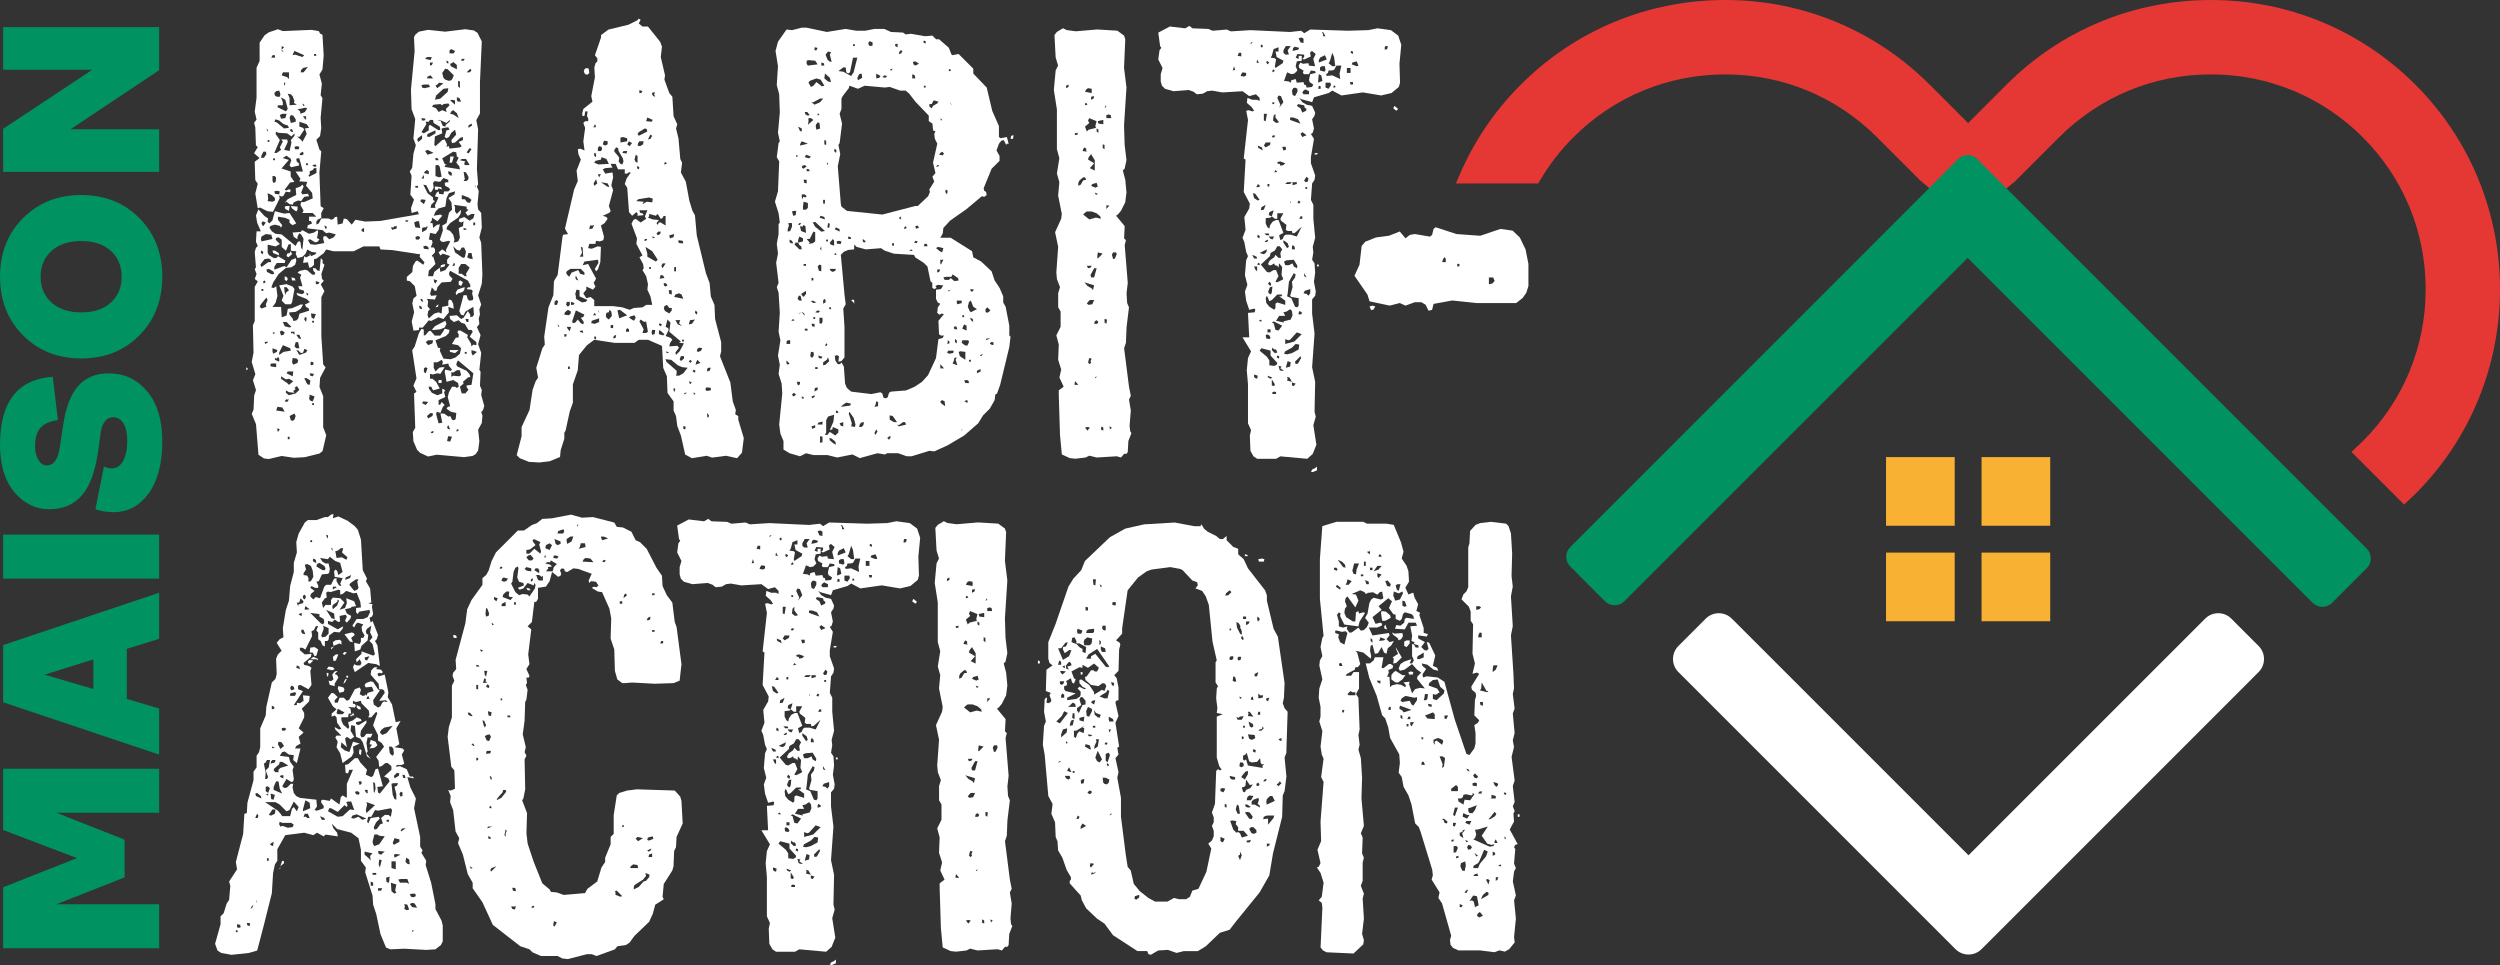 <?xml version="1.0" encoding="UTF-8"?><svg id="Calque_2" xmlns="http://www.w3.org/2000/svg" viewBox="0 0 1356.41 523.63"><rect x="0" y="0" width="1356.41" height="523.63" fill="#333333" stroke="none"/><defs><style>.cls-1{fill:#e53835;}.cls-1,.cls-2,.cls-3,.cls-4{stroke-width:0px;}.cls-2{fill:#f8b133;}.cls-3{fill:#009361;}.cls-4{fill:#fff;}</style></defs><g id="Calque_1-2"><path class="cls-1" d="M1044.53,48.44c-28.98-28.98-67.5-44.94-108.48-44.94s-79.51,15.97-108.48,44.94c-14.1,14.1-24.87,30.29-32.32,47.58h37.33c5.04-8.57,11.24-16.64,18.58-23.98,22.66-22.68,52.8-35.19,84.89-35.19s62.23,12.51,84.89,35.19l23.37,23.39,23.48,19.68v-43.4l-23.25-23.27Z"/><path class="cls-1" d="M1071.28,122.62l-29.45-24.71-23.37-23.39c-22.01-22.03-51.28-34.16-82.41-34.16s-60.4,12.13-82.41,34.16c-7,6.99-13.07,14.83-18.04,23.29l-1.02,1.72h-44.66l2.11-4.89c7.84-18.19,18.97-34.57,33.06-48.67C854.74,16.33,894.14,0,936.05,0s81.32,16.33,110.96,45.97l24.27,24.29v52.35ZM1046.67,92.85l17.61,14.76v-34.45l-22.22-22.24c-28.32-28.32-65.97-43.92-106.01-43.92s-77.69,15.6-106.01,43.92c-12.19,12.2-22.06,26.17-29.37,41.61h29.93c5.08-8.31,11.16-16.03,18.09-22.96,23.33-23.35,54.36-36.21,87.36-36.21s64.03,12.86,87.36,36.21l23.26,23.28Z"/><path class="cls-1" d="M1308.06,48.44c-28.98-28.98-67.5-44.94-108.48-44.94s-79.51,15.97-108.48,44.94l-23.25,23.27v43.4l23.47-19.68,23.37-23.39c22.66-22.68,52.8-35.19,84.89-35.19s62.23,12.51,84.89,35.19c46.82,46.8,46.82,122.99,0,169.79l-3.61,3.43,23.6,23.6,3.61-3.43c59.81-59.83,59.81-157.16,0-216.99Z"/><path class="cls-1" d="M1304.39,273.75l-28.55-28.55,6.21-5.9c21.92-21.91,34.03-51.18,34.03-82.36s-12.11-60.45-34.09-82.42c-22.01-22.03-51.28-34.16-82.41-34.16s-60.4,12.13-82.41,34.16l-23.6,23.6-29.22,24.5v-52.35l24.27-24.29c29.64-29.65,69.05-45.97,110.96-45.97s81.32,16.33,110.96,45.97h0c61.17,61.19,61.17,160.75,0,221.94l-6.15,5.84ZM1285.86,245.33l18.65,18.65,1.13-1.08c58.37-58.39,58.36-153.52-.06-211.98-28.32-28.32-65.97-43.92-106.01-43.92s-77.69,15.6-106.01,43.92l-22.22,22.24v34.45l17.61-14.76,23.26-23.28c23.33-23.35,54.36-36.21,87.36-36.21s64.03,12.86,87.36,36.21c23.3,23.29,36.14,54.32,36.14,87.37s-12.83,64.08-36.14,87.37l-1.07,1.02Z"/><rect class="cls-2" x="1023.3" y="248" width="37.25" height="37.25"/><rect class="cls-2" x="1075.12" y="248" width="37.25" height="37.25"/><rect class="cls-2" x="1075.12" y="299.82" width="37.25" height="37.25"/><rect class="cls-2" x="1023.3" y="299.82" width="37.25" height="37.25"/><polygon class="cls-4" points="1203.52 342.72 1174.97 371.25 1068.04 478.19 961.11 371.25 932.56 342.72 917.71 357.57 946.25 386.11 1053.18 493.04 1068.04 507.89 1082.9 493.04 1189.83 386.11 1218.37 357.57 1203.52 342.72"/><path class="cls-4" d="M1068.04,517.89c-2.56,0-5.12-.98-7.07-2.93l-14.86-14.85-106.93-106.93-28.54-28.55c-3.9-3.91-3.9-10.24,0-14.14l14.85-14.85c3.91-3.9,10.24-3.91,14.14,0l28.55,28.54,99.86,99.87,99.86-99.87,28.55-28.54c3.91-3.91,10.24-3.9,14.14,0l14.85,14.85c3.9,3.9,3.91,10.24,0,14.14l-28.53,28.55-106.93,106.93-14.87,14.85c-1.95,1.95-4.51,2.93-7.07,2.93ZM931.85,357.57l21.47,21.48,114.72,114.71,7.79-7.79,106.93-106.93,21.46-21.48-.71-.71-21.48,21.47-106.93,106.94c-1.88,1.88-4.42,2.93-7.07,2.93s-5.2-1.05-7.07-2.93l-106.93-106.94-21.48-21.46-.71.71Z"/><path class="cls-3" d="M86.34,514.51H1.71v-33.12l40.07-15.83-40.07-15.22v-33.25h84.64v23.87H30.57l37.02,14.61v20.46l-37.02,14.61h55.78v23.87Z"/><path class="cls-3" d="M86.34,346.57l-17.54,5.48v27.16l17.54,5.24v24.97L1.71,381.03v-31.05l84.64-28.38v24.97ZM50.66,373.85v-16.08l-26.55,8.28,26.55,7.79Z"/><path class="cls-3" d="M86.34,313.93H1.71v-23.87h84.64v23.87Z"/><path class="cls-3" d="M88.05,239.4c0,12.02-2.45,21.43-7.37,28.25-4.91,6.82-11.26,10.23-19.06,10.23-3.65,0-6.94-.53-9.86-1.58l4.63-23.14c1.46.65,2.88.97,4.26.97,2.6,0,4.65-1.36,6.15-4.08,1.5-2.72,2.25-6.35,2.25-10.9,0-4.06-.69-7.2-2.07-9.44-1.38-2.23-3.25-3.35-5.6-3.35-1.87,0-3.37.77-4.51,2.31-1.14,1.54-1.87,3.45-2.19,5.72l-1.58,11.2c-1.54,10.55-4.46,18.31-8.77,23.26-4.3,4.95-10.15,7.43-17.54,7.43s-13.8-3.08-19-9.26c-5.19-6.17-7.79-14.74-7.79-25.7,0-23.3,9.54-35.6,28.62-36.9l2.8,23.5c-3.98.49-7.04,1.79-9.19,3.9-2.15,2.11-3.23,5.56-3.23,10.35,0,2.92.61,5.38,1.83,7.37,1.22,1.99,2.76,2.98,4.63,2.98,3.74,0,6.09-3.41,7.06-10.23l1.7-11.33c1.46-9.9,4.22-17.11,8.28-21.62,4.06-4.51,9.54-6.76,16.44-6.76,8.52,0,15.51,3.27,20.95,9.8,5.44,6.54,8.16,15.53,8.16,26.98Z"/><path class="cls-3" d="M75.63,118.35c8.28,8.36,12.42,18.96,12.42,31.79s-4.14,23.42-12.42,31.79c-8.28,8.36-18.79,12.54-31.54,12.54s-23.28-4.18-31.6-12.54c-8.32-8.36-12.48-18.96-12.48-31.79s4.16-23.42,12.48-31.79c8.32-8.36,18.86-12.54,31.6-12.54s23.26,4.18,31.54,12.54ZM60.16,164.14c3.9-3.57,5.85-8.24,5.85-14s-1.95-10.43-5.85-14.01c-3.9-3.57-9.26-5.36-16.08-5.36s-12.2,1.79-16.14,5.36c-3.94,3.57-5.91,8.24-5.91,14.01s1.97,10.43,5.91,14c3.94,3.57,9.32,5.36,16.14,5.36s12.18-1.79,16.08-5.36Z"/><path class="cls-3" d="M86.34,93.26H1.71v-23.38l48.35-32.03H1.71V14.71h84.64v23.38l-48.1,32.03h48.1v23.14Z"/><polygon class="cls-3" points="1086.36 110.54 1067.58 91.77 1067.58 110.56 1058.21 119.93 1067.58 129.3 1067.59 129.31 1260.05 321.76 1278.8 302.99 1086.36 110.54"/><path class="cls-3" d="M1260.05,329.26c-1.99,0-3.9-.79-5.3-2.2l-201.84-201.83c-2.93-2.93-2.93-7.68,0-10.61l7.17-7.17v-15.69c0-3.03,1.84-5.77,4.64-6.93,2.8-1.16,6.03-.52,8.17,1.63l211.22,211.22c2.93,2.93,2.93,7.68,0,10.6l-18.75,18.77c-1.41,1.41-3.31,2.2-5.3,2.2h0ZM1068.81,119.93l191.24,191.22,8.15-8.16-193.12-193.12v.7c0,1.99-.79,3.89-2.2,5.3l-4.06,4.06Z"/><polygon class="cls-3" points="1048.81 110.54 1067.61 91.74 1067.59 110.56 1067.58 129.31 1067.59 129.3 1067.58 129.31 876.03 320.85 857.27 302.08 1048.81 110.54"/><path class="cls-3" d="M876.03,328.35h0c-1.99,0-3.9-.79-5.3-2.2l-18.75-18.77c-2.93-2.93-2.93-7.68,0-10.6l191.53-191.54h0l18.81-18.81c2.15-2.15,5.37-2.79,8.18-1.62,2.8,1.16,4.63,3.9,4.63,6.94l-.04,37.14c0,.14.01.28.01.43,0,1.88-.7,3.75-2.11,5.21-.03.03-.07.07-.09.1l-191.55,191.54c-1.41,1.41-3.31,2.2-5.3,2.2ZM867.88,302.08l8.15,8.16,184.05-184.04v-16.34s-5.97,5.98-5.97,5.98l-5.3-5.3,5.3,5.3-186.23,186.23Z"/><path class="cls-4" d="M180.93,278.87l-.33,2.32,2.98-.99,4.97,2.32,3.97,2.98,1.66,1.99,1.66,5.3.99,16.56,2.32,4.64-.66,1.32,2.32,3.97.66,7.62-1.66.33,2.32.66-.33,1.33.66,3.97-.66,1.33-1.33.66.66,2.65.99-.99,2.98,7.62-.66,2.32-.99.99,1.32,2.32,1.33,11.26-1.99-.99-4.31-.66-7.29,4.97-.99-2.65.66-1.66,1.32.66h1.99l.66-1.33-.99-1.99-1.66,1.66-.33-1.66,2.98-2.98v-1.33l6.29,2.32.99-.66-1.32-5.63-1.66-1.66,1.66-1.99-1.32-2.65.66-3.64-2.32,1.66-.66,1.32.33,1.33.99.66-.33,2.98-3.31,2.98-.66,1.99-2.98.99-.33-4.64,2.98.66.66-1.33v-1.99h1.32l.66-1.33-1.32-2.32-.33-2.32.99-1.32-2.98-.99-.99.66-.99,1.99-.99-.99,2.32-3.64h3.64l2.32-.99,1.33-2.65-.33-1.32-5.63.99-.66,1.33-.99-.99v-2.32l2.65-.33-.33-2.98-1.99-4.97-1.66.33-3.97-1.33-1.99,1.66-1.33.33v-2.32l-.99-.33-4.31,1.32-1.32-.33-.99.66.33,2.65-.99.33-1.66,2.32.66,2.98,1.32-1.66h2.98v-2.65l.99-1.32,3.97.33,2.32,2.32-2.65,3.97,2.98-.99.99-2.65-.33-2.65,4.31,1.66.99,2.65-2.32.33-.66.66-2.98.66.99,2.32,2.32,1.32-.33,1.33-1.99,2.32-.99-.99.99-2.32-.66-.99-3.31.66.33,2.98-.99.33-1.99-1.33-1.33,1.33-2.32-.66v1.66l5.3,2.98,2.98-1.66-.33,1.33-1.66,1.99-2.98-.33-2.65,1.99-.33,2.32-.66.66h-1.33v2.98l-1.32-.66-.99-2.32-1.32-.99v-3.64l-.99-.99.99-2.65-1.32.33-.99,1.99-1.32.66.33,2.65-3.64,7.29-1.66-.99h-1.32v1.32l2.65,2.32,3.64-.33-.33,1.66-3.97,3.31.33.99,2.65.66,1.33.99-.66,1.66.66,7.62-1.66,2.32-4.31-2.32-1.32.33v1.99l2.65.99-4.97,7.62h1.66v-1.32l1.66.33,1.99-1.33-.33-2.98,3.64.33-.33,2.98-3.97,3.97,1.32,2.32v2.32l-2.98,5.96,2.65,2.32-2.65,2.32.99,3.64-2.32,1.33-.66,1.32h2.98l-1.99,7.95-1.99-1.66.33-2.65-2.65-.33-2.32-1.66-1.32.33-1.33,1.99,4.97.66.66,2.65,1.99,2.65-.66,1.66.66,4.97-.33,1.33-.99.33-2.65-1.66-2.32,3.97,1.32.99,1.32-.33,1.99-1.99h1.32l-.33,1.99.66,2.98,1.32,1.66,1.99.99,8.94.99.33,3.64-1.32,1.99,1.32.33,3.64-1.32v-1.33l-1.32-1.66v-1.32l.99-.33,3.64.66.66-1.33,4.64,3.31.66-3.97.99-.99,2.32,1.33v-7.62l3.31-7.62h-1.99l-.66,1.99-1.32-.33-.33-4.31,1.66-.33,3.64-3.31h1.66l1.33,2.32,3.64,3.97-.66,2.65,2.98,1.33.99-.66,1.32-3.64,1.33-.33,2.65,9.61-2.98.33.33,2.98.99.66,5.3-6.62-.66-1.66-2.32-.99,3.97-3.64v-1.99l-1.99-1.66h-1.33l-1.99,1.66-1.33.33-.33-3.31-1.32-1.99,4.31-5.63-1.32-1.99-1.99-1.33v-2.98l-2.65-5.3,2.32-6.62-.66-.66-2.65,2.98h-1.66l.66-1.32-.33-2.32-3.97-3.97-.33-1.33-2.65.66-1.66-.66v1.66h.99l.66.99-.66.99-3.64-.33,1.33.99.33,2.65h-1.32l-.33,1.99h-3.64v1.66l.99,2.32,2.65,2.32.66-.99-.66-2.65,2.65-.99,1.99-1.66,2.32.99.33.99-2.98.66v.99l1.33.66,4.31-2.65v1.33l-2.98,4.31-.33,2.32.66,1.32,1.32-.33,1.33-1.66h3.31l-.99,1.99h-1.66l-.66,2.98.66,4.64-.66.99,2.32,2.98-1.99-1.33-2.32-7.62-1.32-1.99-2.32-.99-.66-5.96-1.99-.33-.33,2.98,1.99,3.31-1.99,1.33-1.99-1.33-.99.99.99,4.64-2.98-2.65-.33,2.65,1.99,1.66,2.65.99,1.99-5.63,3.64.99-3.64,1.66.33,3.31-.99,1.99-4.97,3.64-1.33-5.3-1.99-3.31.66-2.98-1.32-2.32.66-.99h2.65l-3.31-3.31-.33-1.32,2.32,1.32,1.32-.33-2.32-3.31-.33-2.98-.99-.99-1.66.66v-1.66l2.65-2.32-1.99-1.66-2.65-4.64,1.99-2.65,1.32.33,1.99,1.99-1.66,1.66v1.33h1.66l.99-2.65h2.32l1.66,1.66,1.32-.66,2.98-5.63,2.65-.99.66,1.32-.66,2.32,1.66.99,1.32-.33.33-.66.33.99.66-1.66,3.31-.99-.99-2.32-3.31.33-.66-.99.66-1.32,2.65-.99,1.32.33,2.65,3.97.99.66-3.64,5.3.33,2.32,2.32,1.66,1.32-.66.99-1.99.99-.66,1.99.33-.99-.99-3.64.33,2.98-4.31-.33-1.33-.99-.66h-1.66l-.33-2.98-4.31-4.97.33-2.32,1.66-1.66h1.66l-.66.99,2.65.33.99,1.33-.66.66-1.33-.33-.99.66.66,1.33,3.31-.99,1.99,9.61-.33,2.65,2.32,3.97,1.99,9.61,2.65-.66-2.32,3.97,1.66,8.61-2.65,1.66,4.31.66.99.99-1.32,2.32,1.32,4.97-1.32.66h-2.65l-.66.99,2.32-.33,3.64,1.66,1.66,3.97h1.66l.66.99-3.64-.66,1.66,5.63,2.98,5.96-.99,5.3,3.31,15.57v5.3l1.32,1.99-.66,1.33,2.65,4.31-.33,2.32,2.98,9.61,2.32,11.59v2.65l3.31,6.29.66,2.65v8.61l-.99,1.99-2.98,2.32-4.97.33-11.92-.66-7.62.33-2.32-.99-2.98-7.29-2.32-10.93-1.66-4.97-.33-4.97-3.97-12.59.33-2.65-2.65-3.64v-5.96l-1.32-6.29-3.97-2.98-7.62-1.99-2.98-2.98.99,2.65,1.99,2.32.33,1.99-6.62-.99-.99.99-3.64-1.99-1.99,1.32-4.97-1.32-10.27,1.32-4.31,7.62v6.29l-1.32,1.99-.99,4.64-.66,10.93-4.31,17.22-3.64,13.91-4.64,1.33-9.27.99-5.63-.99-1.99-1.33-1.33-3.64,2.98-10.6v-4.31l1.66-1.66,1.66-5.3,1.32-1.99.66-7.62-.66-2.32,4.31-6.62-.66-3.97,3.97-15.24.66-10.93,1.32-.33.33-5.63,3.31-12.25v-4.64l1.66-2.32v-6.29l1.32-1.99.66-2.65v-10.27l2.98-6.96.33-4.64,2.98-13.25,1.99-1.99.66-2.65-.33-8.28.99-2.32,1.99-1.99-2.65-4.31,1.66-1.99,1.99-.99-.33-4.97,1.66-9.94,1.66-4.97.66-7.95,1.99-7.62v-4.97l1.66-5.63-.33-5.63,1.32-4.64,3.31-5.96,1.66-1.32h4.64l4.64-1.66h1.66l1.66-1.33,1.32-.33ZM127.94,505.75h.99v-.99h-.99v.99ZM130.59,503.1l-.33-1.33-1.66-.33v1.66l.99.33.99-.33ZM135.56,502.44v-1.66h-1.66l.33,1.33,1.32.33ZM135.89,493.16l.99-.66.66-1.66-.99.99-.66,1.32ZM138.54,430.56l.33,1.32,2.98,1.33-.33-1.33-1.99-1.66-.99.33ZM138.54,443.81h1.32l.33-1.33-.66-.99-.66,1.33-.33.99ZM139.53,489.52l-.33-1.33v1.33h.33ZM143.18,414.33l.99,4.97-.33,3.31h.99l.66-.99-1.32-3.64,1.66-1.66.66-3.97h-1.66l-.66,1.33-.99.66ZM153.11,442.82h4.31l.99-3.97.99-.99,1.66,2.32.99-2.32-2.65-2.98-2.32,4.64-1.66.66-3.64-3.64-2.32-1.33h-5.63l6.96,4.64,1.66,1.99.66.99ZM145.49,430.23l.99-2.65-1.32-.99-.99.33v2.32l1.32.99ZM145.49,431.56v-.99l-1.32.66,1.32.33ZM144.83,467h.99v-1.33h-.99v1.33ZM145.83,442.16l1.32.33,1.99-.99.33-2.32h-1.66l-1.99,2.98ZM146.49,458.39l1.66.66.33-2.32-1.32.66-.66.99ZM146.82,414.33l2.32-.66.33-1.33h-1.66l-.66.66-.33,1.32ZM148.47,433.88l.66-2.65-2.32-.66.33,2.98,1.32.33ZM147.48,384.86l1.33-.33v-.99l-1.33-.66v1.99ZM149.14,405.39l-1.66-.33.33.99,1.32-.66ZM148.47,417.98l.99.99h1.66v-1.32l.99-.99,4.31-1.32-3.31-1.99h-1.33l-.33,1.32-2.65,2.32-.33.99ZM148.47,428.58l4.64,1.99-1.33-2.65-.66-3.97h-1.32l-1.33,2.98v1.66ZM152.12,406.39l1.99-1.66-1.33-1.99-1.66-.33-.33,1.32,1.33,2.65ZM152.78,470.64l-1.66.99.66-.66.99-.33ZM152.12,448.45l1.32-.33,2.65.99,2.65-.33.66-1.32-1.33-.99h-4.97l-1.33-.66-.33,1.33.66,1.32ZM153.77,422.28v-1.66h-1.32l-.66.66.99.66.99.33ZM153.11,467l.99.33v.99l-1.99,1.66.99-2.98ZM152.78,395.12l.33,1.33h1.32l.99-.99-1.32-.66-1.33.33ZM158.08,374.59l1.66-.66-.33-1.32-1.33-.66-.66,1.33.66,1.32ZM157.42,377.57h2.65l.66-1.66-.99-.33-2.32.66v1.33ZM160.73,362.34l1.99.66-.33-1.33-1.32-.66-.33,1.33ZM161.06,326.9l.66,1.99.33-.99,2.32-.66.33-.99-1.66-1.66-.66,2.32h-1.32ZM163.71,334.18v-1.66l-1.66.66.66.66.99.33ZM165.7,344.12l-.99-2.32-.99-.33-.33,1.32.66.99,1.66.33ZM164.37,323.25v1.33l.99.66.66-1.32-.66-1.33-.99.66ZM164.37,440.17l3.97-1.66-.33-2.98-2.32-1.32-1.32,4.97v.99ZM165.37,306.36l.66,2.65-1.32,1.99v.99l1.99.33.66,1.33v1.99l1.32-.33,1.33-2.32-.33-3.31-.99-2.65-1.99-.99-1.32.33ZM164.7,443.15h1.32l.66.66h1.33l-.99-2.32h-1.66l-.66,1.66ZM165.37,330.87l2.65-.33-2.32-1.66-.33.99v.99ZM170,358.36l-1.66,1.66h-.99l-.33-1.33.99-.66,1.99.33ZM172.65,352.4l-.99,3.31-.99.33-.99-1.99h-1.66l.33-2.65,2.32-.33,1.99,1.33ZM168.35,294.11h.99v-.99h-.99v.99ZM178.28,305.7l.66,2.98-.33,1.99-.66.66-3.31.33-1.66,3.64-1.32.33.99,1.99v1.32h-1.66l-1.99-.99-.66.99,2.32,1.66-1.99,1.66-.33,1.32,1.66,1.66,1.32-1.32,2.32.66,2.32-6.29.99-.99h2.65l1.66-3.31,1.32-.33v1.66l1.33,2.32,1.32.33-.66-1.33,1.33-2.98-4.31-.66-.33-2.98.66-.99.99.66.66,2.32,2.32-1.66-1.33-4.97-2.65-.99-2.98-2.32-.99,1.33-4.31-.66,1.32,1.99,1.66.99h1.66ZM175.3,338.82l.66-1.33-.33-1.66-2.32-1.32v-1.33l-4.97-.66,5.63,5.63,1.33.66ZM172.65,358.36l-.99-.66h-3.31l1.66-1.32,2.32.99.33.99ZM171.66,305.37l-.33-1.66-1.32-.66-.33.99.66.99,1.32.33ZM171.66,307.36l3.31,1.99h1.32l.33-.99-.66-1.32-2.65-1.66-1.33.66-.33,1.33ZM176.3,444.81l-.33-.99-2.32-.99.99,1.99h1.66ZM174.64,345.78l1.99-.33,1.66-1.66v-2.98l-2.98-1.32.33,1.66-1.32,3.64.33.99ZM177.95,292.12v-1.66l-.99-.33.33,1.32.66.66ZM181.6,335.84l-.33-2.98-4.31-1.99,2.98,4.64,1.66.33ZM181.6,363l-1.33.66-2.98-.66.99-1.33,2.32.33.99.99ZM177.29,364.99l.99.33-.33,1.99-.66-.99v-1.33ZM187.89,435.2l.66,1.66-.33.99-1.33-.99-3.64,3.64-3.64-1.99h-.99l-.66,1.66,5.3,2.98,2.65-.33,3.97-3.64,2.32.33-1.66-4.64h-1.66l-.99.33ZM183.25,363.99l-1.66,1.66,1.32.66.66,1.32-1.99,3.31v1.32l-2.65-.66-.66-2.32,1.33.33,1.32-.99-.66-2.65,1.33-1.66,1.66-.33ZM180.6,299.08l-.33-1.66h-.66l.33.66.66.99ZM179.61,351.41l1.66-.66-1.66,1.66v-.99ZM180.6,330.54l2.32-1.99.99-2.65-.66-.66-.33,1.33-2.32,1.66-.33.99.33,1.33ZM180.6,319.94l1.32-.99.66.33-.33-.99h-1.66v1.66ZM185.24,349.75l-.99-.66-3.31,1.33-.33-1.99,1.32-.99,2.32-.33.99.66v1.99ZM183.58,355.05l-1.32,3.31-1.32.33-.33-2.32,1.66-1.33h1.32ZM181.93,299.08l.66,3.64,2.98-.33,2.32,1.33.66-1.33-2.98-2.65.66-2.32h-1.32l-1.66,1.33-1.32.33ZM183.25,387.51h2.65l.99-.99-3.64-1.99-.66,2.32.66.66ZM183.58,372.27l2.65.66.66.99-.33,1.33-2.32.66-.99-2.32.33-1.33ZM188.22,354.06l-1.33,1.32-.99-.66.99-.99,1.33.33ZM188.22,368.3l-.99,1.99-.99.66.99-2.32.99-.33ZM192.53,344.45l-1.99,1.66.99,2.32-1.66-.33-2.98-3.97,3.97-.99.99.33.66.99ZM187.23,314.64l2.65-.99.66-1.66-2.98,1.33-.33,1.32ZM187.89,366.64h.99v.99h-.99v-.99ZM189.54,317.29l2.65,3.31,1.66-.66.66-.99-.66-3.31.66-1.33h-1.33l-2.98,1.99-.66.99ZM191.53,386.51l.66,1.66h-1.33l-.33.66-.66-.66,1.33-.66.33-.99ZM190.54,443.81l1.32.33,2.65-.99,1.99,1.66,2.32-.66-5.3-2.32-2.32.66-.66,1.33ZM192.53,429.57l.66,1.33,1.33.33.66-.99-.99-.99-1.66.33ZM193.52,382.54l1.99.99.33,1.32h-1.32l-.99-.99v-1.33ZM195.17,425.93l.99-.66v-1.32h-1.66l.66,1.99ZM195.17,406.39l.99.66-.33,2.65-.99-.66v-1.33l.33-1.33ZM197.82,356.71l.33,1.33.99.33,1.32-2.32-2.65.66ZM199.48,430.56v-1.99h-1.66l.66,1.33.99.66ZM201.14,467l-.33-2.65,1.32-1.33-4.31-.99v1.66l2.65,2.32.66.99ZM198.82,441.16l4.64-4.31-4.64-1.66.33,1.33-.66,2.98.33,1.66ZM198.82,379.23h1.66l-.66-1.66-.66.66-.33.99ZM203.46,439.51l-1.99,3.64h-1.66l-.66,2.65.66.99,1.32-2.98,4.31-.66.66.99-1.99,1.99-1.32,2.65.33,1.33,1.32-.33,1.99-2.65,1.32-.33-.99-2.98,1.99-1.66h1.99l1.32.99.66-3.64-.66-.99-6.96,1.32-1.66-.33ZM201.14,401.42l2.65.99.99,1.99-1.66,1.33-2.65.33,1.33-1.99-1.33-.33.33-.99.33-1.33ZM201.14,480.58h1.32v-1.66l-1.32-.66v2.32ZM203.12,459.05l2.65-.99,2.98-4.31-2.98-.33-.99-.66h-1.66l-.99,3.97.33,1.33.66.99ZM202.13,474.62h1.99v-.99h-1.99v.99ZM203.12,430.23l.66-2.32-.33-2.98-.99-.66.33,5.3.33.66ZM206.77,463.68l1.99-1.66-3.64-.33.33,1.66,1.32.33ZM205.11,483.23h1.66l.66-1.33h-2.32v1.33ZM206.1,470.64l.99-3.97-1.33-.33-.33,2.65.66,1.66ZM206.1,397.44l1.32,1.33,2.32-.99,3.31-3.97-4.64.99-1.66,1.33-.66,1.32ZM209.42,476.27l.33,2.32,1.32.33.33-3.31-1.99.66ZM209.75,445.8h1.32v-.99h-1.32v.99ZM213.06,410.03l.66-.99-.33-2.98-.99-.99h-1.33l.33,3.31.66.99.99.66ZM215.05,484.22l-.66-.99.66-3.31-2.98-.99.33,4.64,1.66,1.32.99-.66ZM212.4,425.26l.66,5.96.99,2.32.99.33v-2.98l-.99-3.97,1.32-.66.66-1.33h-2.65l-.99.33ZM212.4,470.97l2.32.66v-4.31h-2.32v3.64ZM213.72,458.39l2.98-1.66v-1.32l-2.65-.66-.99,2.65.66.99ZM214.05,422.28l2.32-1.33.33-1.32-1.33-.33-1.66,1.66.33,1.33ZM213.72,463.68l.33,1.66,3.31-1.66-2.65-.33-.99.33ZM216.04,477.26l.99,1.66h3.64l1.33.66-.99-2.65h-3.64l-1.32.33ZM217.37,432.22l.99-.33v-1.99l-.99-.33-.66,1.33.66,1.33ZM217.7,451.1l2.32-1.66h-1.66l-.99.99.33.66ZM220.02,422.28l-.33-1.66-1.32-.33.33,1.66,1.33.33ZM219.35,493.16l1.32.66,1.33-.33-.99-2.65-1.66-.33.33,1.33-.33,1.32ZM222.33,468.98l-.33-2.65-1.66-.99-.33,2.32.99.99,1.32.33ZM222.33,485.21l.66,1.32,1.32.33,1.32-.66-.33-1.33h-1.66l-1.32.33ZM222.33,490.51l1.32,1.66,2.65.33-1.33-2.32-1.32-.33-1.32.66ZM223.66,505.75l.99-.99h-.99v.99Z"/><path class="cls-4" d="M337.59,370.62l-2.65-1.99-1.32-4.64-.33-11.59-1.99-5.96.33-10.93-.99-5.3-3.97-8.94-2.32-.33-3.31-1.99,1.32-.66,1.32.33.99-.99-1.32-1.99-2.65-.33-.99.99-.33-1.33,1.66-3.64-7.29-2.65-2.65-.33-3.31,1.99-1.32-.33-.33-1.33-1.32-.33-.99.99.66,1.99-.33.99-1.32.66-3.31-2.65-1.33,4.97-1.99,2.98-4.31.66v5.96l-.99,1.66h-.99l-1.33,10.93-2.32,2.32,1.99,1.66-1.66,13.58.66,5.3-1.66,2.65,1.66,3.64-.33.99h-1.32l.33,2.98-.66.99.99,2.65-.66,5.3-.66,1.32-.33,10.27-.99,7.29,1.66,6.96-.66,2.65.99,1.99-.99,1.99.33,16.23-.99,4.97-.66.99,2.65,6.96-.33,10.93.66,5.63,3.31,9.94,4.64,11.59,3.97,3.31.66,1.33,3.31.33,3.64,1.33,11.59-.99,1.32-2.32,5.3-3.97,2.32-7.62,1.99-2.98v-2.32l2.98-7.29v-3.97l1.66-1.66v-10.27l1.66-10.6,1.32-1.32,4.31-1.33,5.3-.66,20.53.66,2.98,3.31.66,2.32.66,12.25-3.31,7.29-.33,5.63-.99,1.99-.33,8.28-.66,2.32-4.64,7.29-.66,6.96.66,1.33-4.64,2.98-1.32,4.97-1.99,4.31-7.95,7.62-2.65,3.64-1.99,1.33-4.64.66-1.32,1.66-9.94,3.64-2.65-.99h-2.65l-10.27,2.65-2.98-.33-2.65-1.33h-8.94l-4.64-1.99-1.66-1.66-4.97-1.66-14.9-11.59-5.63-12.25-5.3-7.62v-2.98l-2.65-4.64-2.65-10.6-2.65-6.29.66-2.65-1.99-3.64-1.32-11.59-1.66-4.31.33-3.31-1.32-3.31,1.32.33,2.32-.99-.33-9.94-1.66-1.99-1.99-16.23.66-5.3,1.66-5.3v-17.22l1.33-2.65-.99-2.65.33-1.66,1.66-1.99-.33-4.97,5.3-19.87.99-7.62,2.32-4.97,5.96-8.28v-3.64l1.99-1.66,1.32-2.32,1.66-5.3,2.32-4.64,11.92-11.92h3.31l4.31-2.98,2.65-.99,2.98-2.32,5.3-.33,10.27-1.99,5.96,1.66,5.96-.33,11.59,2.98,1.33,2.32,3.31.33,4.64,2.32,2.32,4.64,2.32.99,3.64,3.64,5.3,10.27,2.98,4.31.33,5.63,2.32,4.97,2.98,3.97,1.32,10.6.99,2.65,2.65,20.2-.99,8.94-3.31,1.33-10.27.33-12.25-.66-3.97.33h-1.32ZM245.85,344.45l1.66.33.33,1.33h-1.66l-.33-1.66ZM256.45,388.5l-1.32-1.66-1.32-.33.33,1.33,1.32.66h.99ZM256.45,470.97l-1.66-.99.66,1.33.99-.33ZM257.44,404.73l-.66-1.33-.99.33.99.99h.66ZM258.43,361.67h1.66l-.33-.66-1.32-.33v.99ZM258.43,373.93h.99v-2.32h-.99v2.32ZM258.43,412.68l.99-.33v-.99l-.99-.33v1.66ZM262.08,352.73l-1.66-.33.66,1.33.99-.99ZM263.07,394.79l.66-1.33-.99-2.32-.99-.33.66,2.65.66,1.33ZM262.08,370.62l2.32-.33-.99-.66.33-.99-.99-.66-.66,2.65ZM263.73,366.97l.66-2.98h-1.66l.33,2.32.66.66ZM263.07,399.43l.99,2.32,1.32.33.99-2.32-.66-1.32-1.66.33-.99.66ZM263.73,334.51l1.32-.33.33-1.32-.99-2.65-.66-.33-.33,3.31.33,1.33ZM265.39,373.27v-1.33l-.99-.66-.66.99.33.66,1.32.33ZM263.73,409.04l2.32-.33.33-1.33h-2.32l-.33,1.66ZM264.4,449.44l2.65-.99h-2.32l-.33.99ZM266.38,388.5l.33-1.99-1.99-.66.33,2.32,1.32.33ZM266.38,455.07l-.33-.99-1.32-.33.33,1.32h1.32ZM265.72,438.51h.99l-.33-1.33-.99.66.33.66ZM266.71,423.28v-1.66l-.99-.66.33,1.66.66.66ZM266.38,472.96l2.98-2.98-2.65.99-.66.99.33.99ZM268.04,338.82l-1.32-.99.33,1.33.99-.33ZM268.04,325.24l1.32.99.66-1.66-1.99-.66v1.32ZM269.36,434.21l2.65-1.33,2.65-3.31-.33-.99h-1.32l-.33,1.33-2.65,2.98-.66,1.33ZM271.02,308.35l.99.33.66-.99-.99-.33-.66.99ZM271.68,380.22l.99-.66-.99-.99v1.66ZM272.01,314.97l1.32.66,1.32-.33.99-1.32-2.32-.66-.66.33-.66,1.32ZM272.01,328.88h2.32v-2.32l-1.99.99-.33,1.33ZM272.68,323.92l4.31,1.66,1.33-1.66h-1.66l-.66-.66.33-2.32h-1.66l-1.66,1.66-.33,1.33ZM274.33,454.08v-1.99l.66-1.33-.66-.66-.66,2.98.66.99ZM275.33,389.16h1.66l-.33-.99h-1.32v.99ZM277.31,316.63l2.32,4.64,1.99,1.66,1.99-.66,2.65.33.99.99,2.98-4.31.33-1.99-.66-.99-.33,1.33-3.31-1.33-2.32,2.98-1.99.66-.99-.99,3.31-1.32-.33-1.33-2.32-.66-.99-2.32.66-4.97-.33-.99-1.32.66-.99,2.32-.66,5.3-.66.99ZM279.3,493.49l.66-1.66h-2.65l.66,1.32,1.33.33ZM277.97,481.9l.33,1.33,1.66.33-.33-1.66-1.32-.33-.33.33ZM278.97,328.22l.99-.33v-.99l-.99-.33v1.66ZM284.6,308.68l1.32.99,2.32.33v-1.66l-2.65-.66-.99.99ZM288.9,293.44l1.66,2.32-2.98,2.32-1.99.33v1.99h1.66l2.65-2.65,3.31,2.65.33-1.32-.99-3.64.66-1.33-3.64-1.66-.66.99ZM285.59,302.39l1.32,1.66h1.66l.99-.99-1.66-1.99-1.33.33-.99.99ZM285.59,318.95l1.66.33.66.99h-1.66l-.66-1.33ZM288.24,315.64l.99-.99-.33-.99-.99.99.33.99ZM288.24,492.5h1.32l.33-.99h-.99l-.66.99ZM289.9,309.34l2.65,1.66v-1.66l-.66-.99h-1.32l-.66.99ZM294.54,314.97v-2.65l-.66.66-1.32-.99h-1.66l.99,2.65.99.33h1.66ZM295.2,302.39h.99l-.33-1.32-.66,1.32ZM295.86,297.42l2.32.99,1.33-2.65-1.33-.99-1.99.99-.33,1.66ZM295.86,305.7l2.65.66.99.99-2.32.33.33.66-1.32,1.66h3.64l.66-2.32,1.66-1.66-3.31-1.99-.33.99h-1.66l-.99.66ZM300.5,301.39l-.33,1.33,1.99.33.99-.99-1.32-.66h-1.32ZM300.83,502.77l1.32-2.32-1.66-.66-.33,2.32.66.66ZM302.48,295.76l1.66-.66v-1.33l-3.31-1.32.66,2.65.99.66ZM302.48,289.47h2.98l.66-.99-.33-1.33-2.98.99-.33,1.32ZM307.78,295.1l2.32-1.33.99-2.65h-1.66l-1.99,1.33v1.32l.33,1.33ZM313.41,285.83l.33-1.33-.66.33.33.99ZM314.08,297.75l3.64-.99-.33-1.99h-2.32l-.33,1.66-.66,1.32ZM316.06,304.71l5.96.33-1.66-1.99-2.65-.33-.99.66-.66,1.32ZM326.66,293.11l3.31-.99-2.32-.99h-1.66l.66,1.99ZM326.66,304.71l1.33.33.66-.99-.99-.33-.99.99ZM333.95,485.54l2.65.99.99-.33-2.98-2.98-.99.33.33.66v1.33ZM336.27,327.56h1.33v-1.32h-1.33v1.32ZM337.59,448.78l.99-.33v-.66h-.99v.99ZM338.25,324.58l1.99-1.66-.99-.99-.66.99-.33,1.66ZM341.9,470.97h4.31l-.33-1.66-2.32-.33-1.32.99-.33.99ZM343.88,482.56l2.65-1.32,2.65-2.98,1.32-.33,1.66-1.99.33-1.32-2.32-.99.33,1.66-1.66,1.99-4.64,2.98-.33.99v1.32ZM344.88,455.07l1.33,1.33,2.65-1.66-2.98-.66-.99.99ZM350.84,336.5h1.32l.66-.66v-1.32l-1.32.66-.66,1.32ZM351.17,455.74l.99.33,2.32-.99-.33-1.32-2.65.66-.33,1.33ZM351.83,462.03l.99-.33.66-1.33-2.32.99.66.66ZM351.83,465.01h1.99v-1.99l-1.66.66-.33,1.33ZM353.82,322.92h1.32v-.99h-1.32v.99ZM353.82,342.79h1.32v-.99h-1.32v.99ZM358.13,349.09h1.66v-1.32h-.99l-.66,1.32Z"/><path class="cls-4" d="M443.91,320.6l1.66,2.32,2.32,1.33,2.98.66,1.66,3.64-.33,1.66-1.32,1.99.99,4.97-.66,2.32-.99.66,1.66,2.65-1.66,9.94v3.31l2.32,6.62-.33,2.32-1.32,1.99-.66,8.94,1.32,2.65v7.62l.99,10.27-1.33,4.97.33,2.98-.66,3.97,1.32,1.99.33,4.97-.66,4.97.99,5.3-.33,2.32-1.66,1.99v7.62l1.32,10.93-1.32,18.22,1.66,7.95-.33,16.23.66,2.65-1.32,4.64,1.66,10.6-1.99,4.97-2.98,2.65-14.57-1.32-2.32,1.32h-10.27l-1.99-1.32-1.66-2.98-.33-8.28.66-2.98-1.66-3.64v-21.2l-.66-7.62.66-6.62,1.66-3.64-4.64-7.62h3.64l-.66-13.25,3.64-.33.33-1.66-.66-.33-2.65.66-1.66-4.97-.66-4.97,1.32-3.64-1.32-5.3.66-7.95.99-2.32-.99-2.32-.99-5.3-.99-2.32,1.66-4.31-.66-6.96,2.65-4.64.33-2.65-3.31-6.29.99-17.55-.99-.66,2.32-20.87-.99-4.97,1.33-.33,1.99.66.99-.33-1.32-1.99-2.65-2.32.33-2.65,2.65.99h2.65l1.32.66v-1.66l-1.99-1.99-3.64.99-3.64-2.65-10.93.66-5.63-.99-2.65.33-2.32,1.33-3.31.33-1.66-1.33-2.65-.99-8.28.66-4.64-1.32-1.66-1.66-.66-2.32v-3.97l.99-3.31-2.32-4.64.66-4.97.99-1.33-.66-.99-.99-7.29,6.29-3.31,8.28.99,2.32-1.32,1.66,1.32,8.61.33,2.32.99,7.62-.66,2.32.99,10.6-.66,21.53.99,5.96-.66,1.66,1.32,3.31-1.99,20.54.66,10.93-.33,4.97-.99,7.29.99,3.97,2.98,1.66,4.97-.99,10.27.33,10.27-.66,2.32-3.97,3.31-5.63,1.32-9.94-1.66-11.59,1.66-4.97-2.65-1.99,1.33-7.95,2.32-.99,2.65-5.96-1.66-.99-.66ZM407.81,305.7l1.32-.33-.66-1.99-.33,1.32-.33.99ZM410.46,297.75l1.99.33v-1.99h-1.32l-.66,1.66ZM412.11,308.68l1.99.33.99-.66v-1.32l-1.99-.33-.66.99-.33.99ZM417.41,291.46l1.32-.99h-.99l-.33.99ZM421.06,407.71l-.33-.99-2.32-.99.99,1.99h1.66ZM422.38,375.92l-2.32-3.31-1.32-.33.66,2.65,1.99,1.32.99-.33ZM421.06,414.67v-2.65h-1.66l.66,1.66.99.99ZM421.06,472.96l.33-1.66-1.99-.66v1.32l.66.66.99.33ZM420.39,368.96h1.99v-.99l-.99-.66-.33.99-.66.66ZM422.05,301.72l-.99-1.99-.33,1.66,1.32.33ZM422.38,396.78v-1.33l-.99-.66-.33,1.33,1.32.66ZM422.38,411.35v-.99l-.66-.33-.66.99,1.32.33ZM424.04,349.09l-.33-1.66-2.32-.99.33,1.33,1.32.66.99.66ZM422.38,441.83h1.33l-.66-.99-.99.66.33.33ZM422.38,404.73l2.32.66,1.32-.99.33-1.66-3.97,1.99ZM422.38,457.72l3.97,3.31,1.32,1.99v2.65l2.65.33,1.32-.66.33-.99-3.64-3.97v-2.65l-4.97-1.33-.99,1.33ZM423.04,293.11h.99v-1.33h-.99v1.33ZM423.04,381.55l1.66-.33.99-2.65-2.32,1.33-.33,1.66ZM430.33,410.36l-1.66.99h-1.32l-.33-.99.99-1.66,2.32-1.66.66-1.33,1.66,1.66h1.32l-.33-2.65.99-1.99-1.32-1.66h-1.33l-1.32,2.32-2.32,1.33-.33,1.66-4.97,4.64,3.31,3.97,1.32.33,2.32-1.33h1.33l1.32,3.31-1.66,2.98.99.33,3.31-1.66-.99-2.32.33-4.31-1.66-1.99-.33,2.32-.66-.99-1.32-.33-.33-.99ZM425.69,333.19l.66-3.97h-1.66v3.64l.99.33ZM425.69,347.43l2.32-1.33.33-1.33h-2.65l-.99,1.66.99.99ZM427.68,395.12l-.33-.99h-2.32l.99.99h1.66ZM425.03,398.77h1.32l.66-.66-.33-.66-.99.66-.66.66ZM430,381.55l-2.32.99-.33,1.66,1.66.66-.66.66-2.65.33v2.98l.99,1.99.99.66.33-1.66,1.32-1.99,1.99-.99h1.32l2.65,6.96-2.32,1.32.66,2.65,1.32-.66.66-1.66.99-.66h2.65l3.31.99,2.65-5.3-3.64,3.31-1.32.33-.33-1.33h-2.32l-.99-.66.33-2.65-2.98-2.32-.33-.99,1.66-2.98h-3.31v2.98h-1.32l-1.66-1.33.66-1.99.33-1.32ZM427.68,430.9l-1.32-2.98-.66,1.32.33,2.65,1.66,1.99,2.65,1.66.66-.99v-2.32l.99-.66,4.31,1.33v-2.32l-3.31-2.32h1.33l.33-.99h-2.65l-2.98,2.98-1.33.66ZM425.69,449.44l.33,1.66,1.66.33.66-.66-.66-1.32-1.32-.66-.66.66ZM426.69,302.39l.99-.99-1.32-.99-.33.99.66.99ZM426.69,368.63h.99v-1.33h-.99v1.33ZM426.69,447.79h1.66v-1.66h-1.66v1.66ZM429.34,472.3l-2.65-.99.33.99,1.32.66.99-.66ZM427.35,421.95l.99.66.33-1.33-.99-.99-.66.99.33.66ZM428.34,427.25l.66-.99.33-3.31-1.32.33-.99,2.32.33.99.99.66ZM429.34,397.44l.99-1.66h-2.98l.66.99,1.32.66ZM428.34,298.74l2.32.33.66.66-.66,3.64.33.99,3.97-2.65.33-1.33-3.64-1.99-.66-2.98h1.66v-2.32l-2.65.99-.99,3.64-.66.99ZM429.01,341.8l.99.33.99-.99-1.32-.33-.66.99ZM432.65,446.79l1.99-2.65-4.64-2.32-.99.66.99.33.99,3.64,1.66.33ZM431.99,458.72l-.66-1.66h-.99l-.99-.99-.33,1.33,1.66,1.66,1.32-.33ZM430.33,476.93l.33-.99-1.66-2.65v3.31l1.32.33ZM429.34,305.7v.99l1.32-.66-.66-.99-.66.66ZM429.34,323.92h.99v-.99h-.99v.99ZM429.34,480.25v.99h1.99v-.99l-.99-.33-.99.33ZM432.98,333.85l-1.99-2.65v-1.99l-.99.99-.33,2.65,1.66,1.32,1.66-.33ZM430.33,361.01l1.66-.33-.99-.99-.66,1.33ZM435.3,436.86l.99,1.99h-3.31l-1.66,2.65,4.31.99-.33-.66,3.97-.99.99-2.32-.33-2.32-.99-.99-1.99,1.33-1.66.33ZM432.98,462.03v-1.33l-.99-.33-.33.99,1.32.66ZM432.98,325.9l2.32-2.98-1.33-3.31-1.32-.33-.66,1.33,1.66,3.64-.66,1.66ZM431.99,355.38l.33.99h.99l.33.99,1.66-.33.99-.99-2.65-.99-1.66.33ZM435.63,468.65l-1.99-1.33.66-.99-1.66-.33.66,2.32.99.33h1.32ZM435.3,349.09l1.32-.33v-1.66h-1.99l.66,1.99ZM438.28,297.09l-.66-2.32,1.66-2.32h-2.65l-1.32,2.32v1.32l.99.99h1.99ZM438.28,401.42l-.66-1.99-2.32-1.66v1.33l1.99,2.98.99-.66ZM450.2,298.08l-3.64,1.66-.99-.33.99-.99v-1.32l-3.64-.33-.99,1.99,1.66.66v-1.66h1.66v2.65l-2.65.33-.66,2.65.99,2.32-1.66,1.66-1.66.33-2.32-.99-1.66,4.64,2.65.33.99.66.33-1.33,2.32-.66.66,1.99,3.64-.33.33,1.33.99.33.33,1.32,2.98-.33.66-1.32-1.99-1.33-.33-1.33.66-2.98,2.98-.66-.33-.99-2.32-.33-.99,1.99h-2.65l-.66-.66.33-1.33-2.32-1.33-.33-1.32.99-1.66,1.33.66,2.98-.33.33,1.33,3.31.33-.99-3.97,1.32-2.65-1.99-1.66-.99.66v.99l.33,1.32ZM435.63,409.37l.66,1.99h1.99l1.99-.99.66,1.66,1.66.99.33-1.33-1.99-3.31-3.97.33-1.32.66ZM435.63,459.38l1.66.33,2.65-.66,3.64-1.99.33-2.65-1.99-.33-1.99,1.99-3.64,1.99-.66,1.32ZM436.29,367.3h2.65l.99-.99h-2.65l-.99.99ZM436.29,451.43v2.65l4.97-1.33,3.97-3.97-2.65-.99-3.64,3.97-.99.33-1.66-.66ZM436.62,467l2.32-.66.33-2.32-1.66-.66-.66,2.32-.33,1.33ZM437.29,428.25l2.32.99,1.99,4.64,1.33.33.66-.99v-3.97l-3.97-.66-.66-.66,1.32-4.64-.33-2.98,1.66-2.32.33-1.66-.99-.66-2.65,4.64-.66,6.29-.33,1.66ZM437.29,473.95l2.65.66-1.32-2.32-1.33-.33.33.99-.33.99ZM444.57,334.51l-1.32-2.32-2.65-.99h-1.66v1.33l4.64,1.66.99.33ZM439.27,377.57l-.33-1.33v1.33h.33ZM441.59,319.61l1.33-2.32v-1.66l-1.33-.66-.99.33-.66,1.33.33,2.32,1.32.66ZM439.94,402.74h1.66l-.33-1.66-.99-.66-.33.99v1.33ZM440.93,476.93l.99-1.33-1.99-.66v1.66l.99.33ZM440.27,295.1l2.98-.66.66-.99-2.32-.66-.99.66-.33,1.66ZM440.27,367.97l2.32-.66v-.99h-2.32v1.66ZM441.92,465.01l1.32-.33,1.66-2.98-.33-.99-2.98,2.98.33,1.33ZM442.58,324.91l1.99,1.33.99,2.32,1.99-.99.33-.99-.99-.66-.33-1.32-3.31-.66-.66.99ZM442.92,377.57l.99.33.66-.99-.99-.66-.66,1.33ZM443.58,288.15l.99,2.32,1.66.33v-2.32l-.99-.66-1.66.33ZM443.58,438.18l1.66-.33v-.99l-1.32-.66-.33.99v.99ZM443.91,386.18h1.66v-1.33h-.99l-.66,1.33ZM444.57,340.14l.99,1.66,2.32-.99-2.32-1.66-.99.99ZM445.57,317.62l.66.99h2.98v-1.66l-1.99-.99-.99.66-.66.99ZM446.23,426.59l1.66.33.99.99.99-1.33v-2.32l-2.98.99-.66,1.33ZM447.22,366.31l1.32-.33.33-1.66-.99-.99-1.32,1.99.66.99ZM447.88,417.98l-1.32-2.32v1.66l1.32.66ZM447.22,369.95h.99v-.99h-.99v.99ZM453.52,520.65v1.99l-2.32.99-.99-.33.99-1.33.99-.33,1.33-.99ZM454.18,350.74l-.99.66-1.32-.33.99-.66,1.32.33ZM453.52,411.02h.99v.99h-.99v-.99ZM454.18,312.32l2.32-.99-.66-2.98-1.32-.66-.33,3.31v1.33ZM454.18,315.64h1.33v-1.33l-.99-.33-.33,1.66ZM454.51,301.39l4.31-1.66-.99-2.32-2.65,1.33-.66,1.32v1.33ZM455.17,304.04v1.66l2.32.66.66-.66-.33-2.32h-1.66l-.99.66ZM458.15,287.15l-1.32-2.32-.66.33.66.66v1.32h1.32ZM458.15,314.97l1.66.66,1.32-1.99-.33-1.33h-2.65v2.65ZM459.81,305.7l-.33,1.33-.99.66.33.99,2.98-.33,4.31,1.99-.33-2.98.99-4.31h-2.65l-1.33,2.32-1.32.33h-1.66ZM459.81,301.72l1.99,1.66h1.66l-.66-4.97-.99-2.32-1.32,4.64-.66.99ZM462.46,314.97h.99v-.99h-.99v.99ZM469.74,307.02h1.99v-2.65h-1.99v2.65ZM473.06,313.32v-1.33h-1.66l.33,1.33h1.32ZM473.06,296.76v-1.33l-.99-.33-.33.99,1.32.66ZM472.39,302.39l2.65.99.99-.33-.99-2.32-2.32.66-.33.99ZM490.28,294.44l1.33-.33.33-1.66h-1.32l-.33.66v1.33ZM495.58,324.91l1.99,1.66-.99.99-1.66-1.32.66-1.33Z"/><path class="cls-4" d="M540.95,384.53l4.64,5.63-.33,6.62.99.99-.66,2.65,1.66,20.53-.66,5.63.33,5.3.99,2.32-1.32,10.93-.33,8.28-.99,2.98,2.65,20.87.99,4.97-.99,1.99.99,5.96-.66,8.28.33,2.98.66.99-1.66,4.31-.33,5.96-.66.99h-1.32l-1.66,1.99-2.32-.66-10.93.66-3.97-.99-1.99.99-5.63.66-2.98-.33-4.31-1.99-.99-10.6-.66-21.53v-2.65l2.65-1.99-2.32-4.97.99-4.31-1.66-5.3.33-8.28-1.32-4.97,2.32-4.64v-8.28l-1.32-2.32v-7.62l.99-3.31-1.66-4.31-.33-3.64.99-13.91-1.66-7.95,3.31-7.29.33-2.65-1.99-9.94.66-7.29-1.33-4.64,1.33-8.28-1.33-4.97v-21.53l-1.66-10.6.99-10.6,1.32-2.65-1.32-4.31-.66-12.25,1.32-1.66,3.31-1.99,1.99.99,4.97.66,11.59-.99,10.93.66,3.64,2.65.66,1.99-.66,15.57,1.32,10.6-1.32,20.54.33,10.6.99,8.28-.99,4.64-.99.99,1.32,4.97.66,6.96-.66,5.3-2.32,4.64-1.66,1.99-.99.66ZM513.8,315.3l1.32-.66v-1.32l-1.32.66v1.32ZM520.09,339.48l-1.66.33.33.99,1.32-.33v-.99ZM518.43,476.27h1.99l-1.66-1.99-.33.99v.99ZM520.42,368.3l1.33-.66,1.32-2.32,1.66-.33-.66-1.33h-.99l-1.99,1.66-.66,1.33v1.66ZM522.74,349.42l2.65.33-.66-.33v-1.33l-.99-.66-.66.99-.33.99ZM523.07,383.86l3.31,2.65,3.64-.99,2.65.66-.33-1.33-1.99-1.66-2.65-.99h-2.65l-.99.66-.99.99ZM528.37,424.93l.66-2.65-5.3-1.66,1.66,1.99,2.32,1.33.66.99ZM524.06,317.29l3.64.66v-2.32l-1.99-.33-.99.66-.66,1.32ZM524.06,323.58v.99l1.32-.33-.66-.99-.66.33ZM526.38,334.18l-2.32,1.99.99,2.65.99-.99,3.97-.99-.33-.99.66-2.65-3.97-1.66-.66,1.33.66,1.32ZM524.06,499.46l1.32,1.66,1.32-1.66-1.32-.33-1.32.33ZM527.71,411.69h-2.65l.66,1.33,1.33-.33.66-.99ZM525.06,432.22l.99.66,1.99-.33.99-2.32h-2.32l-.99.99-.66.99ZM525.72,354.06l3.31,1.99-2.32,2.65,2.65,1.33v-5.63l-1.99-3.31-1.32,1.66-.33,1.33ZM527.38,464.35l-.33-.99.66-1.32-1.32-.33-.66,2.32.66.99.99-.66ZM527.38,417.98h1.66l1.33-4.97h-1.33l-1.99,3.64.33,1.33ZM527.38,321.6l1.32-.66.33-1.33-1.66.33v1.66ZM527.38,368.3l2.32.99,1.32-.66-.66-1.99-2.32.66-.66.99ZM529.03,443.15h1.66l.66-.99-.99-.99-.99.66-.33,1.33ZM531.02,372.6l-1.66-.66.66,1.33.99-.66ZM530.02,472.63l.33-.99-.99.66.66.33ZM531.35,339.48v-1.66l-.99-.66v1.66l.99.66ZM531.02,407.71l2.65-2.65-2.65-.66-.33,2.65.33.66ZM531.02,333.19l.33,1.33,2.65.33v-2.32l-1.66.33-1.33.33ZM534,501.11v-1.66l-.99-.66-.33,1.66,1.32.66ZM534.66,348.42v-2.32l-.99-.33v1.99l.99.66ZM535.32,324.58l-.66,1.66.99-.99-.33-.66ZM535.66,443.15l.33-2.32-1.32-.33v1.99l.99.66ZM535.66,329.88v1.66h2.65l-.33-1.66-.99-.33-1.32.33ZM535.66,380.88l1.66-1.99h-1.66v1.99ZM537.64,500.45l.99-.99-1.32-.66.33,1.66ZM539.3,408.04l.99-.33.99-2.32-.33-.99h-1.66l-.66,1.33.33.99.33,1.32Z"/><path class="cls-4" d="M563.14,358.36l.99.33v1.33h-.99v-1.66ZM651.91,284.5l1.33,2.32,1.99,1.66,4.64,2.32,1.99,1.66h1.66l1.99-1.66v2.32l3.64,3.64,2.65.99v2.98l2.98,2.65,2.32,4.97,9.27,11.92.99,2.65v2.98l3.64,15.24,2.32,4.31,2.98,20.53.66,4.64-.33,7.95-.66,2.98.99,2.65,1.66,1.99-.66,20.54v1.66l-.99,2.65.99,10.27-.99,7.95-.99,2.32-.33,11.59-4.97,19.87-1.99,11.92-5.3,9.27-12.92,15.9-3.31,4.31-5.3,1.66-7.62,7.29-4.31,2.65h-7.62l-3.97.99-4.64-1.66-5.3.33-3.97,2.32-1.32-.33-.66-1.66h-5.3l-13.25-8.61-4.64-6.29-3.97-2.65-5.96-5.63-2.32-4.31-.66-2.65-5.96-6.62v-1.33l.66-.66v-1.33l-2.32-3.97-2.32-6.62-2.32-3.97-.33-4.97-.99-2.32-.33-7.95-1.99-4.64.66-5.3-2.32-4.31-1.99-22.52-.99-5.3.66-10.27.99-2.32-.99-5.3.33-6.62.66-.99h.66l-.33,2.65.99.33,1.32-.66.33-.99-.99-2.65.66-1.33-2.65-.99.33-11.59,3.31-2.32-1.66-1.33-.66-2.32v-8.94l3.97-9.94,6.96-20.2,2.65-4.31,4.31-4.64,1.99-4.97,13.58-12.92,8.28-4.64,10.27-2.32,16.56-.99,10.6,1.99h3.31l.66-.99ZM573.08,391.48l1.99.99,4.31-5.63-1.99-.99-1.32,2.65-2.98,2.98ZM574.07,351.74l2.65,6.29,3.31-1.99,1.32-3.31h-1.32l-2.32,1.66-.99-1.99v-1.33l1.66-.33.99-2.32-1.32.33-2.32,2.98h-1.66ZM574.07,360.68h1.66v-1.66l-.99-.66-.33.99-.33,1.33ZM574.07,414l1.66-.99h-.99l-.66.99ZM575.07,364.32l1.32,1.66,1.99-1.66-2.32-.33-.99.33ZM577.38,369.62h-2.32v1.33l.99.66.99-.66.33-1.33ZM575.73,378.56h1.66v-1.66l-.99-.66-.66.99v1.32ZM575.73,400.09l2.98-2.65.33-2.32-2.32.66-.99,2.65v1.66ZM577.72,362.67v-1.66l-1.32.66,1.32.99ZM586.33,375.25l-1.66-1.66.99-.99,2.65,1.32.99-.33-1.99-.99-1.66-1.99v-1.66l.99-.33,4.31,2.98,2.65,3.97v1.33l4.31-2.65,1.33.66.99-2.65-.66-1.32-1.32-.33-2.32,1.66-3.97-.66-2.98-2.65-.33-1.66.99-.33,2.32-3.31h1.32l.66.66h1.32l.99-1.99-2.65-2.32-3.31,2.32-2.98-1.66v1.66l-1.66-.33-4.31,2.32,1.32,3.64.99.66-.99,2.32-.99-.66-.66-2.32-2.65,1.66.66.99-.33,1.32-1.32.33v1.66l.66.99,5.63,1.32-4.64,2.32v1.33l4.97-.66,1.99-1.33.33-.99v-1.66ZM580.37,420.96h-2.65l.66,1.33,1.32.66.99-.66-.33-1.33ZM578.38,362.67l1.66.66-.99-1.66,2.32-.66-.33-1.33-.99-.66-1.66,1.99v1.66ZM579.37,403.07l-.99-.99v1.33l.99-.33ZM579.04,418.31l2.32.66-1.32-2.65-.66.99-.33.99ZM579.37,383.53h4.31l-.33-1.66-1.33-.66-1.66,1.66-.99.66ZM580.37,393.8l1.66-.33.66-2.98-1.32.33-.66,1.33-.33,1.66ZM587.32,352.07v1.66l1.66.66.33-3.31-3.64-1.99h-1.66v-1.32l-.99-1.99-1.32.33-.33,2.32,2.65.99,1.99,1.99,1.32.66ZM583.02,390.16v-2.98l-.99-.33-.33,2.65,1.32.66ZM582.02,419.3h.99v-.99h-.99v.99ZM582.68,396.45v3.31l.99.66.99-2.65.99-.99,2.32.99.33-2.65-.99-.33.99-.99-4.31,2.65h-1.32ZM584.01,444.47l1.33-.33.33-.99-.99-.66-.66,1.99ZM584.67,343.79h1.99l.66-1.66-2.65-.99-.33,1.32.33,1.33ZM585.67,379.56l.99,2.98-2.32,1.66v1.33l.99,1.32,1.99-4.31,1.66-.33v-1.99l-1.66-1.99h-.99l-.66,1.33ZM585.67,389.49v1.33l2.32.66.33-2.65-2.65.66ZM586.33,364.65h.99v1.32h-.99v-1.32ZM586.33,423.61l.33,1.66,1.32-.33.33-2.32-1.32.33-.66.66ZM586.33,449.77l2.98-1.66-1.99-1.33-.99,1.66v1.33ZM588.31,350.08h2.98l.99-.99.33-2.65-2.65-.66-1.66,1.32-.33,1.33.33,1.66ZM591.96,406.72l-.66-2.32-2.32-.66-.33,1.33,2.32,1.32.99.33ZM588.98,331.2h1.32v-1.66l-1.32-.33v1.99ZM589.31,343.46h3.64l.66-.66v-1.66l-2.98.33-.99.66-.33,1.33ZM601.89,361.67l-6.62-9.6-4.64,2.98-1.33,2.32h2.65v-1.32l2.32-1.33,5.63,6.96.99.33.99-.33ZM590.96,388.83l1.66-3.31-.33-.99-1.99-.99-.99,2.32.33,2.65,1.32.33ZM589.97,430.23l1.32.66.99-.66v-.99l-1.32-.33-.99,1.33ZM592.62,398.77l-2.32-.33.33.99h1.32l.66-.66ZM591.96,470.64l1.66-1.99-1.99-.33-.33,1.66.66.66ZM591.96,381.21l1.66.99.66-2.32-1.66.33-.66.99ZM591.96,474.62l2.32-.99v-.66l-.66.66-1.32-.33-.33,1.33ZM594.28,317.62l.33-3.31h-1.66l.33,2.98.99.33ZM592.95,394.79h1.32v-.99h-1.32v.99ZM596.59,389.49l.66-1.66-2.65-.99-.99-1.66.33,2.65,1.66,1.32.99.33ZM593.61,406.39l1.99-1.32.66-3.97h-1.66l.33,1.33-.99,1.99-.33,1.99ZM596.59,413.67l1.32-1.66-2.32-4.64-1.32,3.64.99,1.99,1.32.66ZM596.26,349.75l.99-.33v-1.66l-.99-.33.33,1.32-.33.99ZM597.26,318.62l.66-.66-1.32-.99.66,1.66ZM596.59,377.9l2.65.99h1.66l.99-3.97-.99-.66-.66,1.33-2.32,1.33-1.32.99ZM597.92,353.72h1.99l-.33-1.99-2.32-.99v1.66l.66,1.33ZM599.91,342.13v-2.65h-1.66l-.33,1.32.66.99,1.32.33ZM600.57,425.6l.99-.99.33-1.66-1.99-.99h-1.66l.33,2.65.66.66,1.32.33ZM599.24,403.74l1.32.33.33-.99-.99-.33-.66.99ZM600.9,413.67l1.33-3.97-.66-1.33-1.66.66v3.64l.99.99ZM600.57,415.33l.99.33v-.99l-.99-.66v1.33ZM601.89,391.48h2.32l-.33-1.32-2.32-1.33v1.66l.33.99ZM601.89,397.44l.99-1.66h-1.32l.33,1.66ZM601.89,442.49l1.66-.99h-.99l-.66.99ZM604.21,372.27l.33-1.66-1.66-.66.33,1.66.99.66ZM603.55,326.9v1.33l1.66.33.33-1.66-1.33-.33-.66.33ZM640.31,308.68l-5.3-.99-10.27,1.33-2.65.99-4.64,3.31-5.63,6.96-2.98,20.53v2.98l-3.31,3.64,1.99,1.32.33.99-.66,2.65-.33,11.59-2.32,2.32,1.32,1.66.99,4.97v6.96l-1.32.33-.33.99,1.66,7.29-1.66,3.64,1.99,12.92-.99.66.66,3.64-1.66,1.99,1.66,7.62-.66,2.98,1.99,10.93v10.27l2.65,20.87.99,6.29,1.66,1.99,1.66,7.29,3.31,3.97,4.64,3.64,3.64,1.99h6.62l3.64-1.99,2.65.66h3.97l1.99-1.33,1.33-3.31,3.31-.99,4.31-9.27,2.65-12.59-1.66-2.65,1.99-1.66.99-2.32v-2.98l-.99-2.65.99-1.99v-2.65l-.99-2.65,1.66-4.64.66-17.89.99-.99.99.66.99-.33-1.33-1.99-1.32-4.64v-22.19l3.31-1.32-3.31-.66.33-2.65-.66-5.3.33-5.3.66-1.33-1.32-1.99v-10.93l.66-.99-2.32-10.27-1.99-19.87-1.66-4.64-1.99-2.98-3.64-1.33,1.32-1.66-.33-1.66-2.65-.99-5.3-5.63-1.33-.66ZM615.47,487.53l.99.66,1.66-1.33v-1.32l-2.32.66-.33,1.33ZM662.17,427.92v1.32l1.66.66.99-1.99-1.33-.33-1.32.33ZM663.5,457.06l.99-1.99-2.32-.99v2.32l1.32.66ZM665.49,438.18v-1.66l-.99-.33v1.66l.99.33ZM664.82,323.25l1.66-.33,1.66-1.66-.99-.99-1.99,1.66-.33,1.32ZM667.14,341.14v.99l.99-.33-.66-.99-.33.33ZM667.14,358.03h1.32l.66-.66v-1.32h-1.33l-.66.66v1.33ZM670.12,422.95v-1.32l-2.98-.66.33,1.33.99.66h1.66ZM667.47,445.47l1.66,4.64,1.66,1.66.99-.33.99.66.99,2.32,3.31-.99-2.32-2.65h-2.98v-1.99l-1.32-1.66.33-1.66-2.32-.33-.99.33ZM669.79,369.95l.99-.33-.66-2.32-.99-.33-.33,2.32.99.66ZM672.77,441.49l-.66-4.31-.99-.66-.66,2.65.99,2.32h1.32ZM673.77,344.45v-1.99l-.99-2.32.33-.33-.99-1.66-1.32-.66.33,2.98,1.66,3.31.99.66ZM671.78,389.49l-.99-.66.66,1.66h2.32l.99-1.99-1.99.33-.99.66ZM671.78,358.36l1.32-.33.33-1.66h-1.66l-.33.99.33.99ZM671.78,464.35l.99,2.32.99-2.65-.99-1.99v1.66l-.99.66ZM673.77,378.56l-1.32-.66.33,1.33.99-.66ZM673.44,416.32l1.32-.66v-1.33l-.66-.66h-1.32l-.33,1.99.99.66ZM674.43,347.43l.33-.99-.66-1.32-.66.33v.99l.99.99ZM673.44,421.62l1.99,1.32,1.66-2.98v-1.66l-1.32.33-1.66,1.99-.66.99ZM673.77,401.09l.99-.33v-.99l-.99-.33v1.66ZM673.77,427.25l.66,2.32.99.33.66-1.33,2.32-.99,1.33-1.99-1.66.33-1.99-2.98-.33,3.31-.66.66-1.32.33ZM674.43,335.84h1.66v-1.32h-1.66v1.32ZM674.43,394.79h.99v-.99h-.99v.99ZM674.43,410.03v1.99l.66.66.99-.66.99,3.31,7.95,1.32v-1.32l.99-.66h-1.33l-.66-.66-.33-2.65-1.66,1.99-2.98.33-1.32-.66-1.32-4.64-.66.99-1.32.66ZM675.42,300.73l1.32.33.33.66h-1.66v-.99ZM678.73,437.85l-1.99-1.32h-1.32l.66,1.32,1.32.33,1.33-.33ZM675.42,440.83l2.32,3.31,1.32.33.66-1.32-1.66-2.32-1.32-.33-1.32.33ZM676.08,339.15l1.32-.66.66-1.32h-1.99v1.99ZM676.42,434.21h2.32l1.32-2.32-2.32-.33-.99.99-.33,1.66ZM676.42,457.06h1.66l.66-1.32-2.32.33v.99ZM677.08,388.5l2.98.33-1.99-2.65h-.99l.33.99-.33,1.33ZM681.05,400.42l-.33-1.66-3.64-.33.66,2.32,1.32.66.99-.33.99-.66ZM679.07,394.79l.99-.66-.33-1.33-2.32-1.33.66,2.65.99.66ZM678.73,448.78l-.99.99,1.32,2.32,1.32.33,1.32-.66v-1.33l-1.66-1.66h-1.32ZM678.73,378.56v.99l1.32.33-.33-1.99-.99.66ZM679.07,436.53h1.66l2.98,1.66-.33-1.32-.99-.66.66-2.32-.33-.99-2.65.99-.99.99v1.66ZM681.05,408.37l.33-1.32-1.32-.66-.33,1.33,1.32.66ZM680.72,366.97h1.32l.66-2.32-1.99.99v1.33ZM681.71,425.26v.99l.99.33.66-.99-.66-.99-.99.66ZM682.38,337.16l.99-.66v-.99l-.99-.99-.33.99.33,1.66ZM682.38,387.84h1.32v-1.66h-.99l-.33,1.66ZM686.02,303.38l-.33,1.32h-2.65l-.33-1.32,1.99-.33,1.33.33ZM682.71,378.9l2.32-.33.33-1.32h-1.66l-.99-.99v2.65ZM682.71,396.45h1.66l1.32-1.33-.66-.99-.33,1.32-1.32.33-.66.66ZM685.36,423.94h1.32l.66-1.33-1.32.33-.66.99ZM685.36,444.47l2.65-.33v3.31l2.98-3.64.33-1.33h-3.97l-1.66.66-.33,1.32ZM687.01,378.9v.99l.99.66.66-1.99-1.66.33ZM687.35,436.53l4.31-1.99-1.32-2.65h-1.33l-1.66,1.66-.33,1.66.33,1.33ZM687.35,459.38l1.32-.66.33-.99h-1.66v1.66ZM692.65,425.6l.99.99,1.66-1.66-.99-.99-.66.99-.99.66ZM695.29,402.08v-1.66l-1.66.66.66.66.99.33Z"/><path class="cls-4" d="M769.81,351.41l-.33-1.33-2.32-.66.33-.99-1.66-.66.33-2.98-.99-4.97,3.64-.33-.66-1.66h-3.97l-1.99,3.64-5.3-.33.66-1.99,2.32.33,1.99-1.66.33-1.99.99-.66,3.97.66-.33-1.66-.99-.99-3.64-.99-.99.99-.66,2.65-.99.99-2.32-.99v-2.32l-1.32-.33-2.32-3.31,1.66-3.64-1.99-1.66-5.3,4.31,1.66,1.99-4.97,3.97,1.66,3.64,2.65-.66.99.66-.33.99-2.32.99h-4.64l1.99,4.31,8.94-1.32.33,1.32-1.66,1.99,1.66,1.66,2.32-.66-1.32,2.32-1.99,1.66-.66,2.98-1.32-.66-1.33-2.98-1.99,3.31-1.66.33-1.32-4.97-.99.66-.33,2.65.66,2.98-.33,1.32-3.97-3.31-4.31-.99.99.99,1.66,6.29-1.32,1.66h-1.32l-.33,1.33-4.31,2.32-.66.99h2.98l1.32-1.99h2.98v8.94l-1.66,2.98,1.32,1.99.66,17.22-.66,2.98.66,5.3-.66,2.65,1.33,4.64.66,10.6-.33,11.26,1.32,14.9-1.66,3.97.99,2.32-.33,8.61.99,2.32-.66,2.65v9.94l-.99,2.65,1.66,4.31-.66,2.65.66,10.93-.99,8.28.99,3.31-.33,2.32-5.3,4.97-14.57-.66-1.99-.99-1.32-1.66.99-21.53-.33-2.65-1.66-1.33,1.66-1.99.99-7.62-1.66-5.3-1.99-2.98.99-.33.99-1.99-1.66-7.29,1.99-4.64-.33-10.6,1.66-21.53-1.33-2.65,1.33-9.94-.99-2.32-.66-4.31.99-8.28-1.66-5.3.66-2.65v-5.3l-.99-4.97.33-4.97,1.66-4.97-1.66-7.62.33-2.65,1.32-2.32-.99-4.97.99-4.97.66-.99-1.99-20.2v-21.53l1.32-17.89,7.62-2.32h14.57l1.99.99h10.6l3.97.66,3.97,9.61,1.33,4.97-.99,3.64,2.65,3.97.99,2.98.33,5.63-1.99,3.31,1.66,3.64,2.65-.99.66,2.65,1.99,3.64-.99,3.64,1.99.99-.33,1.32,2.32,6.96v2.65l2.32.66-.66,1.33-4.64-.66v1.66l3.64,1.99-1.99,2.65,1.66,1.66,1.32.33.99-.99-.99-3.64,1.33.33,3.31,6.96-1.33,5.63,2.32.99.66,1.66-2.65-.66-3.31-2.65-2.98-.66.33,1.32,1.99,1.66-1.99,2.98.33,1.66,1.99-.66,5.96.66,3.64,2.32,5.63,20.54,6.29,18.55,1.66.66,2.65-3.64.66-2.65v-5.63l-.66-4.31,1.99-1.32.66-1.33-2.65-2.65.33-8.28.66-2.32-.33-1.66-1.99-1.66-.33-1.66,4.31-6.96-1.32-.66-2.32.66,1.32-5.63-1.32-5.3.33-15.9-1.32-1.99v-4.97l-.99-2.65-3.97-3.97.99-2.65,1.66-1.66.99-2.32v-21.53l.66-2.32.33-6.62,2.98-3.31,2.65-.99,5.63-.66,8.28.99,1.32,1.32,1.32,3.97.66,10.93-.33,12.25.66,5.63-.99,5.3.99,16.23-.99,4.97,1.33,20.54.33,8.28-.66,2.98.99,7.95-.99,2.65.99,10.6-.99,3.97.66,3.64-1.32,5.3,1.66,12.92-.99,2.98.99,8.61-.99,2.32.99,2.65-.66,1.33.33,4.31-2.32,4.31,4.31,7.95-1.32.33-.66,1.33.66.99-.66,7.95.99,2.32-.99,1.99-.66,5.3,1.66,7.62-.99,2.65.99,9.94-.99,9.94.33,2.98-2.98,3.64-2.32,1.32-2.98-.66-2.65.99-7.95-.99h-11.59l-2.98-1.33-1.32-1.66-.33-2.65.66-2.32-4.97-17.55-1.99-2.98.66-2.98-4.31-6.96.66-2.32-.33-2.98-6.29-20.53-.99-2.65-1.99-1.99-1.99-10.27-1.66-4.97-2.65-4.64-.99-5.3-1.66-2.32.66-5.3-.33-4.64-4.97-8.94-.99-5.63-1.66-4.97-1.66-1.66-2.98-10.6-3.97-9.61-1.99-7.95h2.32l1.99-1.66.66-1.66h4.64l-.99,5.63.99.33,2.98-2.32h.99l1.32.99-.33,1.33-2.32.99.33,1.33-.99,2.32h1.32l.33,5.63.99-.99,2.65-.66,2.32.33,2.32,1.33.33-.99-1.32-1.66,3.31-.33-.33,1.33,1.66,4.97,1.66-2.32,2.65-.66,2.65.33-4.31-5.3.33-1.32,1.99-1.99-2.32-1.66-2.65-2.98-3.97,2.98-2.65.66-.66-1.32.99-2.32,1.99-1.33,3.97-1.33-.99,2.32h1.32l.99-1.66-.99-2.32v-6.62l.99.33.99,1.66h1.66ZM725.76,309.01l-.66-.99h-1.32v.99l1.32.66.66-.66ZM724.44,342.13v1.33l1.99.66-.33,1.66.99,2.65,2.32,1.33,1.66-6.29-.99-.99-1.99.33-2.65-.66h-.99ZM724.77,318.29l2.32,1.66.33-.99-1.99-1.66-.66.99ZM741,322.26l-.66-.99-2.32-.99-4.64,1.99,2.32.33,1.32,3.31-1.66,3.64-4.31-5.96-.99.99-.33,1.66.99,2.65-.99,1.33-.33,2.32.99,2.32,3.64,2.32h1.32l.33-4.97,1.32-.66.33,1.33,2.32-.66.99.33-2.98,4.64-.66,2.65-7.62-.99-2.32-4.64.33-1.32-.99-.66-.99,1.33.99,3.64v2.65l2.32.66,2.32-.66-.33,1.33,1.33,1.99h1.32l3.64-2.65,1.33,1.66,1.66-.33,1.66-1.66.99-2.32-1.99-2.65,1.32-2.32.99-5.63.99-1.99,1.32-.99,3.97.99,1.32-.66-.66-3.64-1.33.33-1.32,1.33-2.32-1.33-2.65.33-1.32.66ZM730.07,308.02l-.33-1.66-1.66-1.66-2.32-.99,2.98,3.97,1.32.33ZM728.41,361.34l-.66-1.66-1.33.33.33,1.32h1.66ZM728.08,386.51h.99l.33-1.33h-.99l-.33,1.33ZM730.07,317.29h1.66l1.66-1.99-2.32-.99-.33,1.66-.66,1.32ZM731.73,377.24h3.64v-1.66h-1.66l-.99-.66-1.66,1.66.66.66ZM735.7,311.66l.33-2.65,1.33-3.31h-2.65l-.99,3.97.66,1.66,1.32.33ZM738.35,312.65h1.32v-.99h-1.32v.99ZM740.01,307.02h.99v-2.32h-.99v2.32ZM742.66,316.96v-1.32l-1.99-.99.66,2.32h1.33ZM743.32,300.73v-1.66l-1.66.33.66.66.99.66ZM743.32,309.34h1.33v-1.33h-1.33v1.33ZM744.64,348.76v-1.66l-.99-.99v1.66l.99.99ZM745.3,310l2.65-.99,1.66-1.99h-2.32l-1.99,2.98ZM748.95,370.95v-1.66h-1.99l.66.99,1.33.66ZM747.95,313.65l1.66-1.99-2.32-.66v1.66l.66.99ZM747.95,302.06h1.66l-.33-.99-.99-.33-.33,1.32ZM748.29,347.76l2.65-.33.66-.66-2.65-.99-.66,1.99ZM749.61,331.53l2.32.33,2.32,1.99.33,1.33-2.98,1.66h-1.66l-.66-4.31.33-.99ZM751.6,338.82l.99,2.65-1.32-.33-.33-.99.66-1.32ZM751.6,315.3l.99,2.65,1.66.33.33-1.33-1.66-1.99-1.32.33ZM753.25,385.19h1.32v-1.66h-.99l-.33,1.66ZM757.23,363.99l3.64,2.32h1.66l-1.66,2.32-2.32,1.66h-1.33l-2.32-1.66v-2.32l.99-1.33,1.32-.99ZM755.24,343.13l1.32.66,4.31-.33.33,1.66-.99,1.66-1.32.66-.66-1.33-2.32-1.66-.66-1.32ZM757.23,351.07l3.31,5.63-2.98,2.98-1.66.33.33-2.65-.66-.66,2.98-1.99-.99-2.32-.33-1.33ZM756.9,325.9l2.65-.66,1.66-3.31-.33-.99-1.99.99-2.65-.99-.33,2.32.66,1.33.33,1.32ZM758.88,320.6l.99-3.64h-1.66l-.99.66.66,2.32.99.66ZM761.53,386.51l4.31-1.33-6.29-2.32-.33,1.66,1.66.99.66.99ZM759.88,380.22l.99.66,3.97-.66.99,1.99.99.66,1.99-2.98v-1.66l-1.32.33-4.97-.99-1.99,1.32-.66,1.33ZM760.87,390.16v-1.66l-.99-.66v1.66l.99.66ZM763.19,328.88l-.99-2.65-1.32-.33v2.65l.99.66,1.32-.33ZM764.85,347.43v1.66l-1.66,1.99-1.32-.66v-2.32l1.32-.66h1.66ZM763.19,394.13h.99v-1.33h-.99v1.33ZM763.52,390.16h1.66v-1.33h-.99l-.66,1.33ZM766.83,364.65l-.33,1.32h-1.99l-.33-1.32,1.32-.33,1.32.33ZM765.84,394.13l1.32-2.32h-1.99v1.32l.66.99ZM768.82,357.37l.99.33,2.65-.99v-2.65l-3.31,1.99-.33,1.32ZM771.47,401.42l.99-.99-1.32-.66.33,1.66ZM771.14,415h1.99l-.66-1.66h-.99l-.33,1.66ZM772.46,379.89h1.32l.66-.66.33-2.65h-1.66l-.33,2.32-.33.99ZM773.13,388.17l1.33,1.66,3.97.33v-2.65l-.99-.99-3.31,1.33-.99.33ZM776.77,383.53v-1.33l-1.99-.33.33,1.32,1.66.33ZM775.11,371.94l4.64,1.66,1.32,1.99-1.99,1.33-1.66-.33v2.65l1.99.66,3.97-3.64.33-1.66-2.32-1.99-1.32-3.97-2.65.33-1.99,1.66-.33,1.32ZM777.76,401.42v1.66l.66.99v-1.66l.99-.66,2.98,2.32.66-1.66-.33-.99-2.32-.99-1.32.33-1.32.66ZM782.4,416.65l.99-.66.66-4.64-1.32-.99h-1.66l1.66,4.31-.33,1.99ZM785.05,446.79l.33-.99-1.99-1.66-.99.33.99.66.33,1.32,1.33.33ZM784.72,390.16l.99-1.99h-1.99v1.66l.99.33ZM787.37,429.24h3.64v-2.32l-.99-.99-2.65,1.99v1.32ZM788.69,455.41l-1.32.33.33.99.99-.33v-.99ZM789.36,442.82l1.66-4.64h-1.66l-.99,3.97.99.66ZM789.36,448.45l.66-1.99h-1.66v1.66l.99.33ZM788.69,462.69l1.32-.33.99-2.32-.66-.99h-1.66v3.64ZM791.34,464.35l-1.33.33v.99l1.33-.33v-.99ZM793.99,431.23l-.33,1.33-.99.66h-1.66l.33,1.66,2.65,1.66.66-2.65,2.98.33,2.32-3.31-.99-.66v.99l-.66.33-2.98-.66-1.32.33ZM792,451.76v1.66l1.99,1.32-.66-2.65,1.66-1.99-1.32.33-.33.99-1.33.33ZM792,492.17h.99l.66-.99-1.66-.66v1.66ZM794.65,472.63l.66-2.98-.33-2.32-2.32.99-.33,1.66.99,2.32,1.32.33ZM793.66,443.15l2.32.99,1.32-1.99h-1.32l-1.99-.99-.33.99v.99ZM794.65,484.22l.99.33.99-1.99-1.33.66-.66.99ZM794.99,446.46l2.32.99.99-1.99h-2.65l-.66.99ZM796.64,456.4l-1.66-.66.66,1.32.99-.66ZM797.3,418.64l-.33-.99-1.32-.66.33.99,1.32.66ZM796.64,461.04l1.32-.33.66-.99-.66-.99-1.32-.33-.66,1.33.66,1.32ZM796.64,438.51v1.66l.66.99h1.66l1.32-1.66.99-2.65-3.31,1.32-1.32.33ZM801.28,486.21l-1.99-.33-1.99,2.98,1.32-.33.99.66.66,2.98,1.99-.99-.66-3.64-.33-1.33ZM798.96,424.93v1.33l2.32.33v-1.66l-.99-.33-1.32.33ZM799.29,420.63l.66,1.33,1.32.33.66-.99-1.66-1.66-.99.99ZM800.29,450.11l.66,2.65-.66,1.99-.99.66,8.94,3.97,1.99-.33.66-.99-1.66.33-2.32-.66-2.98-4.31,3.31-4.97-5.63,1.66h-1.32ZM801.94,468.32l-2.32,1.32-.33,1.33h2.65l.99-2.32,3.31-3.97.99-2.65-1.99-.99-2.65,6.29-.66.99ZM799.29,475.28h2.65l-.33-1.33-1.32.33-.99.99ZM801.94,464.35l-1.99-1.66.99,1.99.99-.33ZM800.95,330.87l1.66-.33.99-.99-.99-.66h-1.66v1.99ZM801.28,496.81l1.32.99,1.99-.99-1.66-1.99-.99.66-.66,1.33ZM801.94,345.78h1.99v-2.32l-.99-.33-.66.99-.33,1.66ZM801.94,430.56h1.99v-1.33l-1.33.33-.66.99ZM802.94,374.59l3.97.99.66-.66h-.99l-2.65-4.64-.33,3.31-.66.99ZM804.59,382.87v-1.99h-1.66l.33,1.66,1.32.33ZM803.93,486.87l-.33.99,3.97-2.32v-1.33l-.99-.33-1.99,1.66-.66,1.32ZM806.25,477.26l1.32,2.65.66-2.32-.99-.66-.99.33ZM807.57,444.47h.99l2.65-1.66.66-1.33-.99-.99-2.32,2.98-.99.99ZM808.9,433.21h2.65v-1.33l-2.32-.66v1.33l-.33.66ZM809.89,364.65l1.66-1.33.99-2.32h-2.32l-.33,2.32v1.33ZM809.89,464.35l1.32-.66v-.99l-1.32-.66v2.32ZM811.88,426.92l.99-.99-.33-.99-2.32-.66.66,1.66.99.99ZM810.88,457.39h1.66l-.99-1.99-.66.99v.99ZM811.55,477.93l.99-.66.33-1.33h-1.32v1.99ZM813.53,469.98h.99l-.33-.99-1.32.66.66.33ZM817.18,431.23v-.99l-.99-.33-.33.99,1.32.33ZM816.51,455.41l.66-.66-.99-.99.33,1.66ZM823.47,441.83h.99v1.33h-.99v-1.33Z"/><path class="cls-4" d="M133.61,199.21l.99.99-.99.66v-1.66ZM241.25,178.34l2.65.66-.33,1.66-1.66,1.66-5.63,2.32,1.32,3.97,1.33.33-.33,1.33,1.99,4.31,3.97.33,2.65-.99,2.32-1.99.66-2.98-1.66-1.66-3.31-.66,1.99-3.31,1.66-.33v-1.66l-.66-.99.33-.99h1.32l3.97,2.32-.33,1.32,1.99,3.31.33,1.66.99-.99,1.66.33v-1.66l-3.64-2.98,1.66-2.65-.66-.99h-1.66l-1.99-3.31-1.99-.66-1.32-1.32-2.65.99-1.99-1.66-.33-1.66,3.97-.33,2.32,1.99,1.33-.66,2.32-3.64,1.32,1.99v1.33l1.32-.33.66-.99-.33-4.31-4.31,2.65-.99,1.99-1.33-.33-.99-1.99,2.32-8.61h1.66l.66,2.32.99.66,1.66-.33.33-.99-.66-2.65.33-1.33-.66-.66-2.65-.33.66-.99h1.32v-1.32l-1.32-2.32-9.6-5.3-.66,1.33.33,1.32,1.66,1.66-.99,1.66-4.97.33-2.32,2.65-.33,1.66-.99.33-1.66-1.99-.99,3.64.66.99,2.98-.33-.99,2.32-4.31-.33.66,1.33-.33,2.65,1.32,1.66-.99.99-.33,2.32.66,1.66,2.98-2.65,2.32-.66,1.66.66.33-3.64,3.31-.66v-2.65l.66-.66.99.33.99,1.99.33,2.65-2.98-.99.33,2.98-2.98,3.64-2.65-.99-3.97,1.99-1.32-.33-3.31,3.97h-1.99v1.32l-2.98.33-.99-4.97,1.32-4.97-.99-4.97.66-2.65,1.66-1.32-.99-5.3-2.65-2.65-1.66-.33v-1.99l2.98-2.65.33-3.31,1.32-2.32.99-.66,3.31,2.32.66-1.33-2.65-2.98.33-1.33-15.24-2.32-6.29-.33-.66-1.66h-8.61l-5.3,2.65h-10.93l-3.97-.99-1.32,1.99-3.97,2.98-1.32.33v2.98l-1.32,1.32-1.32.33-.66-2.98-2.65.33.66-3.64.99.66,1.99-.99v-1.32l.66,1.66,2.32-.99.66-.99-2.65-.33-2.32-1.32-.99,2.32-1.66,1.66-2.65.66-.99-2.32.33-1.33-2.98-.33v-3.64l-1.32.33-1.32,3.31-2.32-1.99v-3.97l-1.66-1.32-1.32.33-.33.99,2.32,2.32-2.32,1.33-4.31-.99v4.31l.66,1.33,2.65,1.66h1.33l.99-.99,3.97,2.32-.33,1.32h-4.31l-1.32,1.99v1.66l5.3-1.99,1.32.66,2.65-3.97,2.32-.99.33,1.33-.66,2.32-1.99,1.32-2.98.33-3.97,3.31-2.98,4.64-.99,2.65,1.32.33,1.33-.99.66,5.3-.99,3.64-1.66,2.32h4.64l.33,5.63,2.65-.99.66-3.64,2.32-.33,4.64-1.99h1.32l-1.32,2.32-2.65,1.66-3.64.33.33,1.32,1.66,1.99.33,1.33,1.66-.33.99-.99.66-2.65,5.3-1.66-.33-1.32-1.32-.66-.66-1.32,2.65-1.33-1.66-1.66-4.97-1.99-.66-1.32,2.98.66,1.32-.66-.33-1.33-2.32-.66-.66-1.66h2.32l-1.32-4.64.66-1.66-1.99-.99.99-.99,2.98-.66,1.33.33,2.65,2.32h1.32l.33-.99-.99-.99-.33-1.66,1.66.33.66.99,1.32.33.66-6.96.99.99v1.66l.99.99-1.66,4.97.33,2.65.99.99-1.66,1.99,1.99,3.64-1.66,3.31v21.2l.99,15.24,1.32,1.66-2.98,5.63-.33,4.97,1.99,4.97v16.89l1.66,4.31-1.99,8.61-1.66,1.33-7.95,1.99-5.96.33-6.62-.99-6.96,1.66-2.65-.33-2.98-1.99-1.33-16.56-2.32-5.63.99-2.32.33-7.62.99-2.98-1.66-5.3,1.32-3.31-1.99-6.62.99-4.97-.33-14.9.99-2.32v-18.55l1.66-2.98-1.66-1.33.99-2.65-.99-2.65.66-.99-.66-8.28.66-2.32.99-.99-.99-2.32.33-5.63h2.32l-1.99-4.64-.66-3.97,1.33-3.31,3.31,3.64,1.99,1.33-.33,1.66.99.99,1.66-1.66,1.32-4.97,4.97,1.32,2.98-.33,3.64,5.63-1.99.99-1.66-1.32v-1.66l-2.32-.99-3.97-.66v1.66l2.32,2.98-.66,1.33-.66-.99-2.65-.66-2.32.66-.66.99,1.32,1.99,1.99,1.33,3.31.33,7.62,6.29.99-1.99.99-.66.66.66.33,2.98.66.99.66-5.96-1.33-2.32-.99-.66-.99,1.99v1.33l-1.99-1.33-.66-2.32,4.31-.33.99-.99,3.64,1.99,2.65-.66,1.99-1.32.33.99-.66,3.31,1.32.66-.99,1.33-1.32.33-2.65-1.66-1.32.33,1.32,2.32,2.65.33,4.97-.99-.66-2.32.33-1.33h1.32l1.66,1.66,2.32-.99,1.32-1.66-3.64-.99-1.66.33-1.99-1.66-8.28-.99.33-1.66,2.32-.99-.66-1.33h-.99v-2.32h3.97l-1.99-1.99h-5.63l.66-1.32-1.66-2.98.33-1.66h1.66l4.64-1.99-.33-2.98-3.31-3.97.66-1.99-4.31-.33.66-1.32-2.65-3.97h3.97l-1.99-7.29-1.66.33.33,1.66.99.66.33,1.32-4.31.99-.99-.99.99-2.65-.33-.99-2.32-1.66-1.99,1.32,3.31.99-3.97,4.64,4.97,1.66v2.65l1.99,2.98-2.32.33-2.98,3.97.99.33,1.32-.66.99.33-.33,1.33-2.32-.33-1.33,2.32-.99.33-1.32-.66.33,1.66-3.64,7.29-2.98-.33-3.97-1.99-1.32.33-1.32-7.95,1.32-5.3-1.32-1.99-.33-9.94,2.65-1.99-2.98-2.65,1.99-3.31-.99-.99-.33-9.61-.66-2.65,1.33-1.66-.99-4.31.99-7.62v-16.23l1.66-3.64v-9.94l2.65-3.97,2.32-1.66,4.97-1.66,2.65.99,15.57-.66,3.97.66.66,1.32,1.32.66.66,11.26-.66,7.62-1.66,2.65,1.32,4.97-.66,6.29.99,1.66-.99,10.6.33,5.63-.66,4.31-1.99,1.99,1.66,5.3.99.99-.99,11.59.66,18.22,1.66.99-1.32,2.65v2.65l-1.99.99-.66.99v1.66l1.32-.66,1.33-2.65h3.97l1.32.66,1.32-.33.66-.99,1.32-.33.33,4.31,2.65-.66.66-2.65,1.66.33,2.65,2.98,1.99-2.65,5.3.99,8.28-.33,20.87-3.64-.66-1.66-3.31.99-.33-2.65,1.66-4.64-1.99-2.65.66-10.27-.99-2.32,1.32-1.99.66-7.62,1.32-4.64-1.32-3.64.99-10.6-1.99-5.3-.33-10.6,1.99-20.87-.33-7.62.66-1.32,1.99-1.66,4.97-.99,9.27.99,10.93-1.33,4.64.66,1.99,1.32,2.32,4.64-.99,22.19v16.89l-1.99,3.64.99,4.97-.66,21.53.66,8.28-.66,1.33.99,2.32-.66,7.29.33,2.65,1.66,1.99.33,7.95-1.32,5.3.99,2.98.66,17.22-.33,4.97-1.99,6.29,1.66,4.97-.99,2.65.33,2.65-.66,2.32.33,2.98-1.33,1.66,1.99,4.31-1.32,4.97,1.66,4.64-.99,9.27.66.99-.33,7.62.99,2.32-.33,2.65,1.66,5.96-.66,2.32-.99.99.66,1.99-.33,3.97-1.99,3.64.66,6.29-.66,4.97-1.32,1.99-1.66.99-4.64.66-14.9-1.33-4.64.99-4.31-1.99-1.66-1.66-1.99-4.64-.33-4.97,1.32-2.32-.66-18.55,1.32-.99-1.66-3.31,1.66-3.97-2.32-15.24,1.33-1.99,2.32-7.29,1.32-2.32,1.32.33v3.31l.99-.33,1.66-1.99.99-.33,2.32,2.65h2.98l1.66-2.32.66-1.33ZM140.9,166.42l.99.99,2.65-.99-.33-1.32.99-2.32-.66-1.33-2.98,3.64-.66,1.32ZM141.89,144.89l3.64-2.65h1.66l-.33-1.33-.99-.66-2.32.33-2.32,2.98.66,1.32ZM141.56,85.6h1.66l1.33-1.99-.33-1.32h-1.32l-.99,1.99-.33,1.32ZM141.89,130.98l5.96-1.33-.66-2.32-2.98-.33-2.32,1.32-.33,1.33.33,1.33ZM142.55,137.93l.33-1.33-1.32-.66v1.33l.99.66ZM142.88,122.7l1.32-1.99-1.66-.66-.66.99.33.99.66.66ZM141.89,157.8h.99v-.99h-.99v.99ZM142.88,152.5v1.32l1.32-.66-.66-.99-.66.33ZM145.2,185.29l-1.66.33.33.99,1.32-.66v-.66ZM145.2,71.36l.33-.66-.99-.99.66,1.66ZM144.54,146.21l.33,1.33,2.65,1.32,1.33-.33-.66-1.33-2.32-1.32-1.32.33ZM145.2,76.99h.99v-.99h-.99v.99ZM145.2,109.12l2.65.33,1.32-.66v-1.32l-1.66-1.66-2.32-.99.33,2.98-.33,1.32ZM146.53,198.21l.66.66,2.65.33v-1.99h-2.65l-.66.99ZM147.19,31.28h1.99v-1.33h-1.32l-.66,1.33ZM148.18,99.18l1.32-.33.33-2.32-.66-.99h-1.32v2.32l.33,1.33ZM147.85,135.94h1.32l1.99,1.33.33,1.32-3.31-1.32-.33-1.33ZM149.18,180.33h-1.32l.66.99.66-.99ZM148.18,191.92l1.99-.99.33-.99-2.65-.99v1.66l.33,1.32ZM148.18,86.93h.99v-.99h-.99v.99ZM148.84,50.49l.33,1.32.99.66h1.66l.33-1.33-.66-1.99-1.66.33-.99.99ZM153.48,67.05l-1.99-1.66-1.99-.66-.66,1.33,1.32.33,3.97,3.31,2.65-.33-.66-1.33-1.33-.33-1.32-.66ZM151.83,76l-2.98,6.96h1.32l2.32-1.66-.66-1.32,1.66-3.31-.99-.99h3.31l.33,1.32-1.99,4.31,2.98.66.99-4.64-.33-1.32,1.99-2.32v-1.33l-1.66,1.66-2.32-1.66-4.97-.33-.99-.66-.33,1.32,1.66,2.32.66.99ZM148.84,103.82l.33,1.33,2.32.33.33-1.66-1.66-.33-1.32.33ZM149.18,194.24v.99l2.32.99v-1.66l-.66-.99-.66.99-.99-.33ZM154.48,223.38l-1.32-2.32-2.65-.33-.66,1.99,4.64.66ZM153.48,57.12h-2.65l-.33.99,4.64,2.32.99-1.32-1.33-4.97-2.32-1.32.99,2.65v1.66ZM150.83,234.31l.99-1.32-1.32-.66v1.32l.33.66ZM159.77,156.81l-1.32,7.29-.66.99h-2.98l-1.99-1.99.99-2.65-2.32-5.63,3.97-.66,3.31,1.32.99,1.33ZM151.49,192.58l2.32-1.66,3.97-.66-.33-1.33-3.97-1.66-1.99,3.97v1.33ZM151.83,62.42l.66,1.99,2.32-.33.66-2.32h-2.32l-1.33.66ZM151.83,180l.66,1.99,1.32-.33.66-1.33-1.66-.99-.99.66ZM156.79,208.81l2.32-1.99-2.32-1.32-1.66.33-2.65-1.66v1.33l3.31,2.32.99.99ZM154.14,25.65l-1.33-.66v1.99l1.33-1.33ZM154.14,28.3l-1.33-1.32v.66l1.33.66ZM152.82,40.89l2.98.99.99.99v-3.64h-3.31l-.66,1.66ZM158.12,177.35l-2.65-2.65h-1.99l.99,2.32,2.65.66.99-.33ZM154.48,46.52l.33-1.33-.66-.66v1.33l.33.66ZM155.14,160.12v-1.32l1.66-1.33-1.32-1.66h-1.32l.33,2.98.66,1.32ZM164.08,100.17l.66.99-1.33,3.31.66.99,2.98-.33.66,1.32-2.65.33-1.66,2.32-1.66-.33-2.32.99-.66,1.32-1.66-.33-1.66-1.32-.99.66,1.66-1.99,4.64-2.32-.33-3.64,2.65-.99.99-.99ZM157.12,111.77l-.33,2.65-1.99-.99-.33-1.32.99-.33h1.66ZM154.48,149.86l1.32.66.33.99-.66.99-.99-.66v-1.99ZM154.48,217.75l1.32.33.99-1.33h-1.66l-.66.99ZM159.77,210.47l.66.66-1.33.99.66.99-2.98-.33-1.66-.99v1.32l1.66,1.33,3.64-.99,1.99-1.99-1.32-1.99-1.32.99ZM157.79,136.28l.66,1.66-1.99,1.66-.99-.66.33-1.32,1.33-.33.66-.99ZM155.47,202.52l3.31,1.66.33-2.65h-2.98l-.66.99ZM157.12,57.12l3.97-.33-1.66-.99.33-.99-.99-2.65-.99-.99-1.66-.33.99,2.32v3.97ZM156.13,238.29h.99v-1.32h-.99v1.32ZM157.79,66.72l2.65-.66v-1.33l-1.33-1.99-1.32-.33-.66,1.33.33,1.66.33,1.32ZM159.11,71.69l-.66-1.66-1.32.33.66.99,1.32.33ZM157.12,225.7l.66,2.32.99.33.99-.66.66-1.99-.66-1.32-2.65,1.32ZM157.79,111.77l3.64.33v1.66l-.66.99-2.32-1.66-.66-1.32ZM158.12,180.99l.66-.33.99.99v-1.66h-1.99l.33.99ZM158.12,150.52l1.66.33.66,1.33h-1.99l-.33-1.66ZM159.11,197.88l2.32-.99.33-1.33-.66-.99-2.32-.33-.33,2.32.66,1.32ZM158.78,29.96l1.32-.33,3.97,1.32.99-.99-5.3-2.32-.66,1.33-.33.99ZM159.77,79.64l.33,1.33h1.99l.33-1.33-1.32-.33-1.32.33ZM162.42,188.94l-.66-3.31h-1.32l-.66,2.32.99.99h1.66ZM163.42,183.97l-.99-2.32h-1.66l1.32,1.99,1.32.33ZM164.08,191.59l-1.32-.33-.66-.99-1.32-.33,1.66,2.65,3.64-1.33.66-1.32-1.66-.66-.33,1.33-.66.99ZM164.08,76.99l2.32-4.31-.99-2.98,2.32-.33-1.33-1.99-3.97-1.33v2.65l1.99.66.66.99-2.65,3.97-1.32-.33,2.32,1.99.66.99ZM161.43,59.1l1.32,1.32.33,1.33,2.32-.99,1.33-1.99-1.33-.33-2.65.66h-1.32ZM162.42,83.95l1.33.33.99-.66-.33-1.32-1.32.66-.66.99ZM163.09,39.23h1.66l2.32-2.98-2.65.66-.99.99-.33,1.32ZM165.4,57.12l-1.32-.99.33,1.33.99-.33ZM166.07,65.07v-1.99h-1.66l.66.99.99.99ZM166.07,174.7l.33-2.32-.99-.33-.33,1.33.99,1.32ZM168.05,208.81l.33-2.32-1.99-1.32h-1.32l1.66,3.31,1.32.33ZM166.07,89.58h.99v-.99h-.99v.99ZM166.73,160.45l.66-.99-1.32-.66.66,1.66ZM168.05,92.89v1.66l-.66.66.33.66,3.97-1.99v-2.65h-1.32l-.66.99-1.66.66ZM169.71,217.75l.99-2.65-2.65-.99-.33,2.32.66.99,1.32.33ZM170.37,202.85l-2.32-.33.33,1.33,1.32.33.66-1.32ZM168.72,198.21l1.33-.33v-1.32l-1.33-.33-.33.99.33.99ZM170.37,173.04l.99-2.65-2.65-.33.33,2.32,1.32.66ZM171.7,90.24l-.33-.99-1.99.33,1.32.99.99-.33ZM169.38,175.03h.99v-.99h-.99v.99ZM169.38,219.74h.99v-.99h-.99v.99ZM170.37,30.29h1.32l-.33-.99h-.99v.99ZM171.37,154.16h1.32l.66-.99-1.99-.66v1.66ZM177,124.35l.33-1.33-1.33-.66.33,1.32.66.66ZM197.53,126.01v-2.32l-1.33.66v.99l1.33.66ZM212.1,123.36l.66,1.33,2.32-.66.33-1.32h-1.32l-.66.66h-1.33ZM219.72,120.05l1.32.33.66-.66-1.32-.33-.66.66ZM224.69,120.71l.66,2.65,2.65.33-.66-3.64h-1.33l-1.32.66ZM225.35,101.83h1.66l-.33-.99h-1.32v.99ZM225.35,128.66l.33,1.32h1.66l.66-1.32-1.32-.66-1.32.66ZM227.01,76.99l1.99-1.66v-1.99l-2.32,1.66-.33.99.66.99ZM229,167.74l-.33-1.33-1.32-.66.33,1.66,1.32.33ZM228,109.12l1.99,1.66.99-2.32-2.32-.33-.66.99ZM229.66,163.77l-.66-1.66-.99.33.66.99.99.33ZM228.67,46.19l.33,1.32,1.33.33,2.98-.66-.66-1.32h-2.65l-1.32.33ZM230.98,64.4l-2.32-.33.33,1.33h1.33l.66-.99ZM230.98,66.06l.33,1.33-2.65,4.31,1.32.66,2.65-1.66v-2.32l.66-.66,4.64,2.98.99-.33-.33-1.66-3.31-1.99-.33-1.66h-1.66l-.66.99h-1.66ZM228.67,96.86h1.32v-1.99l-1.32,1.99ZM229,123.69v2.32l2.32-1.32.66-1.33-.33-.99-.33.99h-1.33l-.99.33ZM229,218.75l1.99.99,1.32-1.66-2.65-.33-.66.99ZM235.95,98.19l-.99.99.33,2.65-.99,1.99-.99.66-1.99-3.97-1.66-.33,2.32,4.64,2.98,2.32v1.33l.99.66-1.99,1.99-.33,1.66h2.65l-.33-1.33,1.99-4.31-1.99-.66.99-1.99.99-.66.33,1.33,2.32.33.33-1.66h2.32l.99-.99-.66-.99-1.99-.99-.33-1.32.66-.66h1.32v-1.33l-2.65-.99-1.66,1.99h-1.33l-1.66-.33ZM229.66,133.63l.33,1.33,2.65.33-.33-1.33-1.32-.66-1.32.33ZM229.99,93.88l2.65.66v-1.66l-.99-.66-.99.66-.66.99ZM229.99,199.87v1.99l.99.66.99-2.65-.99-.66-.99.66ZM230.65,31.95l2.98.66.66-1.66h-2.65l-.99.99ZM230.65,81.96l1.32,1.99,3.31-.99-3.31-1.66-1.32.66ZM230.98,185.62l1.32,1.66,2.32-.99.33-1.66h-2.65l-1.32.99ZM231.65,42.54h3.31l-1.32-1.66-1.66.66-.33.99ZM231.65,74.01l1.32.33,3.31-1.99v-1.66l-4.31,1.99-.33,1.33ZM232.31,227.03l2.32-1.33.33-1.32-1.32-.33-1.99,1.66.66,1.33ZM234.3,139.59l.66-.66,1.32,4.31-3.64,3.64-.33,2.98h2.65l.66-2.32,2.98-2.32.33,2.32,2.65-.99,2.32-2.98-1.32-.66v-1.99l1.66-1.99-3.97-1.32-1.32.99-.99-1.66,1.99-1.66,2.32,1.66-.33-1.32,2.32-4.64-.99-.33-2.65.66-1.32-.33-.66-.99,1.66-4.97-.33-2.65,2.32-1.33,1.32-5.63,1.66-1.66-.33-3.97-1.66-2.32,3.31-1.99.33-1.66-3.31.99-1.32,2.65-.66,4.64-3.64.99-1.66,1.66-.99,2.32,3.64-.66.99.66-2.65,2.98-2.98-1.99v1.32l-.99,1.66h1.33l.33,2.65,1.99-1.66,1.66-.33-.66,2.98-1.66,2.32-2.98-.66-.66,3.64,1.66.33.33,1.33-.99,2.65h1.66l.66.99v1.66l-1.66,1.66v.99ZM241.25,199.21l-2.32,3.64-1.66-.33-2.32.66-1.66-.33v2.65h1.33l1.99,1.66,1.99,3.64-3.64.99-.99-1.99h-1.32v.99l1.66,2.32,2.98,1.33,2.65-.99v-2.65l1.66.99-.66.99.66,2.65-3.64,1.66v2.65l.99-.33.66-1.32,1.66,1.66-.99.99-1.32,3.31-1.99-.66-.33,1.33,1.33,4.97,1.99-.33-.99-4.97h1.99l2.32,1.66.99-.33.99,1.99.99.33.99-.66.33-3.31-2.98-.66-2.32-1.66.66-.99,1.33-.33-1.33-4.97.66-2.65,1.66-2.98h1.66l.99.66.99-.66-.33-1.99-2.65-1.66-3.64.99-.99-5.63.33-.99,2.98.66.66-.66-1.66-1.99-.33-1.33-3.31.66.33-1.66-.66-.99-2.32,1.33h-1.99v2.98l.99,1.99,1.99-1.99,1.32-.33h1.66ZM233.3,35.59l.99-.33.66-1.33h-1.66v1.66ZM233.63,234.98h1.32l.33-.99h-.99l-.66.99ZM239.93,57.12l-.99-.66-3.64.33-.99.99,2.32.99,1.33,1.99,1.99-.99,2.32.99-.33-1.66,1.99-1.99-.66-.99-2.65.33-.66.66ZM234.3,179l1.66-1.99,5.63-2.98.66,1.66-.99,1.99-2.32.99-3.31.33h-1.33ZM236.28,153.83l.99-1.66-1.99-.66.33,1.66.66.66ZM239.6,69.7l.33,2.65-3.97,1.66-.33,4.64.66.66,3.64-3.31,1.32-.33,1.32,2.65-.33,1.32,1.32-.33.33,1.33,5.63-.66.99-.66-1.66-2.32,2.32-.99v-1.66l-1.32.33-2.98,2.65-1.66.33-.33-1.66,2.65-2.98-.66-2.65-1.99,1.66-1.32,2.32-1.32.66-.99-.66.99-3.64,1.66-.33-.66-1.33-2.32.33-1.33.33ZM235.95,54.14l2.98-.66,3.97-3.64.33-1.99-2.65.33-3.97,3.64-.33,1.33-.33.99ZM235.95,101.17l3.31.33.66,1.32-1.99-.66-.66.99-1.32-.33v-1.66ZM236.28,46.52l.99,1.32,3.31-2.65-2.32-.33-.99.99-.99.66ZM236.28,86.93h1.66l-.33-.99-1.32-.33v1.33ZM236.28,95.54l1.99.66,1.32-.33-.99-5.3-.66-.99h-1.66v5.96ZM237.94,165.09l-.33,1.32-1.32.33.66-.99.99-.66ZM242.25,66.72l-3.64-1.66-1.32.33h1.66l1.32,2.98,1.32.33.33-.99,1.99-1.66.33-.99-.99.66-.99.99ZM237.94,206.16h1.66v1.66h-1.66v-1.66ZM241.58,143.23l-.33,1.33-2.32.66.33-1.32.99-.33,1.32-.33ZM246.22,40.89l-3.31-3.31-1.32-.33-1.66,2.32.66,2.65.99.99,1.99.66,1.32-.33.66-.99.66-1.66ZM247.88,84.94l-.33-2.32-1.66-.33-5.96,3.64,1.32,2.98,1.32.66h-.99l-.33.99,8.28,1.32-.33-1.66-1.66-1.99,1.32-2.65-.99-.66ZM242.25,33.93l.99.66v-1.32l-.99-.33v.99ZM247.88,116.07l2.32-2.32-.33,2.32-1.32,1.99-4.31,2.98-1.66,1.99-.33,1.33,1.99.99,1.66,1.99.66,2.65-.33,1.66,2.32-.66.99-1.99-.66-5.3,2.32-.99.33-2.65-1.33.66-1.32-.66.33-1.33,2.65-.99,2.98,1.99,1.99-1.32.66-2.32h-1.66l-1.99.99-1.32-1.66,1.66-1.66-.99-.33v-1.32l-6.96-.99.66.99v2.65l.99,1.33ZM244.23,232.99l-.99-2.32-.66.99.33.99,1.33.33ZM242.58,239.28l1.66.33.99-2.65-1.99-.33-.33.99-.33,1.66ZM244.89,95.54l.33-1.33-.66-.99-1.32-.33v1.32l.66.66.99.66ZM243.9,27.31v1.66h2.32l.66-1.33-1.99-.99-.99.66ZM244.23,84.94h1.99l-.99,3.31h-1.33l.33-1.99v-1.33ZM248.87,189.93l-1.99,1.66-2.65-.66-.33-.99h4.97ZM244.23,34.59l.33,1.33,3.31,1.66v-2.32l-1.99-1.66-.66.66-.99.33ZM244.23,54.47l2.65,2.32v-2.32l-1.66-.33-.99.33ZM244.23,61.75l1.66.33,2.98,1.99-.99-2.65-1.99-1.66-.99.66-.66,1.33ZM244.89,201.85v2.65l.99-.66,3.31.33.99-.66-.66-2.65h-1.66l-1.99,1.32-.99-.33ZM245.23,144.22h1.32l.33-.99-.66-.66-.33.99-.66.66ZM251.19,139.92l.99-.33.66-2.98-.99-2.32h-1.32l-.99,1.66-1.66-.33-1.99-1.99.99,3.31,3.31,2.32.99.66ZM252.18,155.82l-.33,1.66-.99.99-2.32.66-.99.99-.33-1.32.99-1.66,2.65-.99,1.32-.33ZM247.54,197.88l.66.99,4.97,2.32,1.66,1.99.33,1.32-1.32.33-2.65,2.32.33.99-1.99,1.66.99,3.64h1.99l1.66-1.99-.99-1.33v-.99l2.65-.33.99-6.29-8.28-6.96-.66.99-.33,1.32ZM247.54,233.98h.99l.33-.99h-.99l-.33.99ZM250.19,55.13l-.99-1.99-1.32-.33v1.66l.66.66h1.66ZM249.53,47.84v-3.64l-.99-.33v2.98l.99.99ZM248.87,148.53h1.66l1.66,1.33h.99l-.33-1.33,1.99-3.31-2.32-1.99h-2.32l-1.32,1.99v3.31ZM251.19,153.17l-.99,1.99-1.32-.66v-1.99l.99-.33,1.32.99ZM249.53,86.93l2.98.66-.66.99.33.99h2.65l-1.99-3.31h-2.32l-.99.66ZM250.19,32.94h1.33l.66-.99h-1.66l-.33.99ZM250.53,108.12h1.66l1.32,1.66,1.33.33.99-1.66-1.66-1.33-3.64-1.32v2.32ZM251.52,98.19h1.66l.99-.99v-1.33l-1.32-2.32-1.32-.33.66,3.97-.66.99ZM251.52,124.68h1.66l-.33-.66-1.32-.33v.99ZM252.18,191.92h.99v-.99h-.99v.99ZM253.17,174.7h.99v-1.66h-1.66l.66,1.66ZM253.17,39.23h1.66l.99-.99-.66-.99-1.99,1.99ZM254.17,83.28l1.66-2.32-.99-.66-1.66,2.32.99.66ZM256.49,140.58l-.66-3.31h-1.66l-.66,2.32.99.66,1.99.33ZM254.17,69.37l1.99-1.33-.33-.99-1.66.99v1.33ZM256.49,192.91l2.32-1.99-2.98-.99v1.66l.66,1.33ZM256.82,122.37l.99-.33v-1.32h-.99v1.66ZM258.47,101.83l-.99-1.66.33.99.66.66Z"/><path class="cls-4" d="M346.58,10.09l.99.66-.99,1.99,1.99,1.66h2.98l6.62,8.28.99,2.65-.66,5.63,2.32,9.94-.33,2.32,2.65,7.29,1.66,1.99.66,10.6,1.99,4.31-.66,2.32,1.32,5.3.99,11.26.99,1.99-.66,5.3,2.65,4.97,1.99,10.6,1.66,5.3,1.32,2.32.99,10.93,4.97,20.54,1.99,5.3.66,7.29,1.99,4.64.33,7.62,3.31,12.58v4.97l-.66,2.65,5.63,14.24,1.32,10.27,1.66,4.64-.33,2.32,1.66.99v1.99l2.98,9.94-.99,7.95-2.65,2.98-5.96-1.32-7.62.99-2.98-.99-7.95,1.32-3.64-1.99-2.32-10.27-1.99-5.3-.66-5.3-1.32-2.98v-4.97l-3.31-4.64-.33-8.94-1.99-4.64-.66-11.92-7.62-3.31h-4.97l-2.32,1.66h-10.93l-10.93-1.66-3.97,2.98-4.31,5.3-.66,8.28-2.65,7.62v9.94l-1.66,4.64-2.32,10.6-.66.99v3.31l-1.99,6.29-.33,3.64-5.63,2.32-5.63.66-5.63-.33-4.97-1.99-1.66-1.66,2.65-10.27v-4.97l4.31-9.27,1.66-10.93,1.66-4.64,1.32-1.99-.99-5.3,3.31-10.6,1.33-1.99-.33-4.31,2.32-15.9,2.65-6.62.33-7.62,1.99-3.31,2.65-20.87.33-.99,2.65-.33-1.66-2.98,4.97-21.2,1.99-4.64-.66-5.63,2.32-5.96-1.32-2.98-.33-2.65,1.33-.33,2.32.99-.66-4.97.99-7.29-.99-2.65.99-.99h1.66v-1.66l-.66-.99.33-2.65h-1.33l-.33,2.32-.99.33-.33-1.33.66-2.65,4.97-3.97-.66-2.98,1.99-10.27-.33-5.3.66-2.32.99-.99v-1.66l-1.32-1.66,3.31-9.6v-1.33l3.97-2.98,10.93-2.65,4.64-2.32.99-.99ZM300.87,165.42h1.32l.66-1.99-.99-.66-.99.99v1.66ZM302.86,177.35l.66-.33-.99-.99.33,1.33ZM306.17,170.72l2.32.33.99-.66.33-1.32-1.66-.99-1.66,1.33-.33,1.32ZM306.17,182.64h.99l.33-1.33h-1.32v1.33ZM308.82,150.19l1.32-2.32,3.64-1.33.99,1.99,2.32.66v-1.32l-1.99-1.99h-5.63l-1.99,1.32-.33.99.66.99.99.99ZM308.16,166.42l.99-.99v-1.66h-1.66l-.33,1.66.99.99ZM309.15,179.66l.66-2.32h-2.32l.66,1.32.99.99ZM308.16,200.2h.99v-1.32h-.99v1.32ZM309.81,165.42h1.32l.66-.99-1.99-.66v1.66ZM310.81,175.36l1.32-.33,1.32-1.66,1.66,1.99,1.32.66.33-1.33-1.66-2.32,1.32-.33.66-1.33-4.64-2.32-1.99,5.96.33.99ZM313.79,152.17l-1.32-2.65-.33,1.33.66.99.99.33ZM312.46,162.11l3.31,1.99,1.99-.33.99-.99-4.31-1.99v-3.31l-1.66-.33-.66,2.32.33,1.33v1.32ZM314.45,139.26h1.99l-.33-4.97-.99-.33.66,2.98-.33.99-.99,1.33ZM314.45,180l1.99.66-.33-1.33h-.99l-.66.66ZM332.33,90.9l-3.97.33-1.33.66,1.33,2.32,3.97-.66.33,2.65-.99,4.31.99,2.65-2.32,8.61.99,2.65-.66.99-3.64,1.66,1.99.66.66.99-1.66,2.32-1.99,1.33,1.66,5.96-.33,1.99-1.99.66-1.99-.33-.33,1.66h-3.31l-.66,2.32,1.99.33,3.31-1.33,1.66.33-.33,8.28-1.32,3.97-.99.99-.66-1.32,1.99-3.31-.33-1.66-7.29.99-.99,1.99,2.98-.66,4.31,7.95-1.32,2.32.99,1.99-1.33,1.66-3.64-1.66v1.66l-1.66,1.99,1.66,2.65,2.32-.66,1.99,1.66v3.31h10.27l4.97.66,3.97,1.32,2.32-.99,4.64-.33,1.99-1.33h3.31l-.99-4.64-1.66-3.64.33-2.98-.99-4.31-1.99-3.31.66-.99-.33-2.32-1.99-3.64,1.66-.99-3.31-6.29.33-2.98-2.98-7.95.99-1.99,1.32-.66,2.65,1.99,2.98-1.99-.66-1.33,1.32-3.31h-4.31l.33,1.32,1.33.33.66.99-3.31.33v-1.33l-.66-.66-2.32,1.99-1.66-1.99-.99-13.25-1.32-1.99.99-2.98,2.32-3.31h-1.33l-.66.66h-1.32v-2.32h-3.64l-1.32-2.98h-2.65l.33.99.66.99ZM318.09,36.91l1.32.33.33,2.32-.99.99-1.33-.33-.66-1.33.33-1.32.99-.66ZM320.08,122.37l-.33,1.99,1.66-.33.99-1.99-.99.33h-1.32ZM320.74,175.36l1.99.33,2.32-.99v-1.99l-3.97,1.33-.33,1.33ZM321.74,69.04h1.33l.33-.66-.66-.99-.33.99-.66.66ZM321.74,171.05h1.66l-.66-1.33-.99,1.33ZM322.4,100.84l1.66-1.32-.66-2.32-1.32,2.32.33,1.32ZM323.39,85.27v-1.99l-.99-.33v1.66l.99.66ZM322.4,88.25l2.32.99,5.63-.33-1.32-2.65-2.65-.99-.33,1.33-2.98.66-.66.99ZM322.4,183.64l.99.66v-1.66h-.99v.99ZM324.39,81.96h1.66l.66-.99-.33-1.33-1.33-.33-.66.99v1.66ZM325.05,96.2l.99-1.66h-1.66l.66,1.66ZM325.38,169.73l-.99-1.66.33.99.66.66ZM330.68,101.5l-.99-1.99-3.64-.66,3.31,2.32,1.32.33ZM327.03,78.31l1.33.66,1.32-.66v-1.66l-1.99-.33-.66,1.99ZM328.69,171.05l.33,1.32,1.32.99,1.66-1.99-.33-2.32-.99-.99-.33,1.33-1.32.33-.33,1.33ZM331.34,178.01h1.33v-1.66h-1.33v1.66ZM332.67,183.64l1.32-.33.33-1.66-1.32.66-.33,1.33ZM335.98,85.6l-.33,1.99.99,1.33.99.33.66-1.66-.33-1.66-2.32-3.97-.33-1.66-.99-.33-.99,1.32v.99l1.99,2.32.66.99ZM334.98,168.4l.99,4.31,4.31-1.66-3.97-2.98-1.32.33ZM336.64,74.67v2.65l3.64-.66v-1.66l-2.32-.66-1.33.33ZM337.63,82.95l2.32.33.33-1.32h-1.99l-.66.99ZM339.62,180h1.66v-1.33l-.99-.66-.66.99v.99ZM340.28,78.31l1.32.99,1.32-1.66-1.66-.99-.99,1.66ZM341.28,172.38l2.65,1.66.99-1.66-.66-1.32-2.32.66-.66.66ZM345.91,88.25v-3.64l-.99-.66-.66,2.65.66,1.32.99.33ZM345.25,109.12l3.97.33-.66,1.32,2.32-1.32,2.98.33.33-1.99-1.99-.66-5.96.99-.99.99ZM346.58,91.89l.33-.99-.99-.99-.33,1.33.99.66ZM345.91,72.68l.66.99,4.64-2.32-.33-1.33-.99-.33-3.31,1.99-.66.99ZM345.91,78.98l1.32.33,1.66-.99.33-1.66h-2.32l-.66.99-.33,1.32ZM346.91,50.49h.99l.66-.99-1.66-.66v1.66ZM348.56,180.66h1.99l.99-.66-.99-5.63-.99.33-1.99-1.32-.66.99,2.32,4.31-.66,1.99ZM349.56,130.65h.99l.66-.99h-1.32l-.33.99ZM351.21,139.26l4.64,2.65.99-.99-2.98-4.64-3.64-2.32.99,3.64v1.66ZM350.55,65.73l2.98.33.66-.99-2.98-1.33-.66,1.99ZM351.54,75.67l1.33-.33.99-1.66-.99-.66-1.33,2.65ZM351.54,118.06l2.65.99,3.31.33-1.32,1.66.66.99.66-1.32h.99l2.65,1.66v-5.3l-1.33.33-.33.99-.99.33-1.66-2.65-.99.99-3.64-.99v1.32l-.66.66ZM352.21,145.88h.99v-.99h-.99v.99ZM353.86,181.65l1.32-.33.33-2.32h-1.66l-.33,1.33.33,1.33ZM355.52,52.48l-.66-1.33.66-.99h-1.66v1.32l.66.66.99.33ZM355.52,128.66l-1.66-.33.33.99,1.32-.66ZM356.84,127.66l1.33-.66.33-1.33h-1.32l-.99.99.66.99ZM357.51,176.35l.99.66.66-.99-1.33-.66-.33.99ZM357.51,181.32l2.32.66.66-.66-2.65-2.32-.33.99v1.32ZM357.84,151.18l2.65-.33-.66-1.33-1.32-.33-.66,1.99ZM359.49,145.55l1.66-2.65h-1.66l-.66,1.33.66,1.33ZM361.15,155.49l.99-.66-.66-.99-1.32-.33v1.33l.99.66ZM360.16,167.41l.66,1.33,2.32,1.32,1.33-1.66v-1.32h-1.33l-1.32-1.66-1.32.66-.33,1.33ZM360.49,88.25v.99l1.32-.33-.66-.99-.66.33ZM361.15,177.35l1.32.66.33.99-1.66,3.31,2.65.99.99.99-1.32,1.99-.33,1.66,4.31-.33.99.99-1.99,2.65.33,1.33,1.99-1.99,2.32-4.31-2.65-.33.99-.66-6.29-5.3.66-4.97-1.66-1.66-.99,3.97ZM363.14,191.26l-1.99-.66.66.99,1.32-.33ZM366.78,203.84h1.66l2.32-1.33,2.32-2.98-2.98-.33-2.32-.99-3.64-2.98-2.98-.33.33,1.32,5.63,4.97v1.32l-.33,1.33ZM364.46,159.79v-2.32h-1.66l.33,1.99,1.33.33ZM363.14,127.66l.33,1.66,1.99-.66.33-1.66-2.65.66ZM365.79,212.78l.66-1.66-.99-.66v1.33l.33.99ZM365.79,147.21h.99v-2.32h-.99v2.32ZM365.79,161.12l4.97.99-.99-2.32-1.33-.66-1.99.66-.66,1.33ZM370.09,177.01l-1.66-1.66.66-1.66h-2.65l1.33,2.32.99.33,1.32.66ZM370.75,131.97l-.33-1.32-2.32-.33v1.33l.99.33h1.66ZM369.43,195.89l1.66-1.32v-1.33h-1.66l-.66,1.66.66.99ZM370.09,185.29h.99v-.99h-.99v.99ZM371.75,232.99l.33-1.33-1.32-.66v1.66l.99.33ZM371.09,214.11l1.66-.99h-1.32l-.33.99ZM373.73,176.02l1.66-.33,1.66-2.32-2.65.33-.33.99-.33,1.33ZM373.73,196.22l.99.66.66-.99-.99-.66-.66.99ZM374.4,208.48l.99-.99-1.66-.66.66,1.66ZM375.72,201.52l1.32.66.33-.99-.99-.66-.66.99ZM377.38,213.78l-.99-.99v1.33l.99-.33ZM378.04,170.72l.33-1.32-.99-.99-.33,1.33.99.99ZM377.38,197.88l2.65-.99-1.66-1.66-.66,1.33-.33,1.32ZM378.04,190.59l.99.33,1.33-.66.66-1.33-1.66-.33-.99.66-.33,1.33ZM382.68,211.13l.66.99,2.32-.33v-1.33l-2.32-.33-.66.99ZM383.67,201.52l1.32-.33.66-1.66h-1.33l-.66.66v1.33ZM384.33,226.7l.33-1.33-.99-1.32v1.99l.66.66Z"/><path class="cls-4" d="M516.48,29.96l3.64-.66,7.95,7.95v2.65l7.29,7.62,2.98,12.59,3.64,8.28v5.96l.99.66,3.31-.66.99,3.64h-.99l-.33.66-1.33-2.65-1.32.33-1.32,1.66-1.32,3.64,1.66,2.98v2.65l-4.31,4.31-4.31,10.6.33,1.33.99.66.33,1.66-1.33.99-1.32-.33-8.28,6.96-8.94,6.29-3.64,3.97-.33,2.98-1.32,2.32h5.63l11.59,7.29.66,3.31,4.31,2.32,5.63,5.3,1.66,4.97,2.65,3.97,1.99,4.64v3.31l1.32,2.32,1.99,10.27v5.3l.66.66-.66,5.63-4.97,20.53-1.66,4.64-.99.66-.33,2.98-2.65,4.64-3.64,3.64-2.65,4.31-7.62,6.62-8.94,5.3-7.29,3.31-2.65-.33-9.6,2.98h-2.65l-4.64-1.66h-5.96l-1.33.66-3.97-.66-9.6,2.65-3.97-1.99-8.28,1.66-5.3-1.33h-7.62l-3.97-.99-3.31,1.66-5.63-1.66-3.31-1.99v-4.64l-1.66-3.97-.66-4.97,1.66-16.89-.33-5.3-1.66-5.3.66-4.97-.99-4.97,1.32-8.28-.99-4.64.66-10.27-.66-10.93-.99-2.98.99-2.32-1.32-10.93.99-4.97-.66-5.3.99-5.3v-5.3l.66-.99-.66-4.97-1.99-6.29,1.66-5.63.66-16.23-1.32-2.32.99-7.62.66-.99-.99-4.64.99-10.93-.33-9.94-1.32-4.97.66-10.27-1.33-8.28,1.33-4.97,4.64-6.62,2.98.33,5.3-1.33h2.65l10.93,2.32,10.27-1.66,5.63.99h4.97l4.97-.99h5.3l3.64,1.66,6.62.33,1.32.99,2.98-.33,7.62,1.32,3.97-.33,1.99,1.99h1.66l5.3,4.64.99,2.65.66,1.33ZM426.73,186.62h1.99v-1.99h-1.32l-.66.66v1.33ZM428.38,197.22l-1.66-1.66v1.66l.66.66.99-.66ZM427.39,125.68l1.32-.33.99-2.32v-1.99h-1.99l.33,1.33-.66,1.99v1.32ZM430.37,131.97l-.66-1.32-1.32-.66v1.33l.66.66h1.33ZM429.71,174.03h1.32l-.66-.99-.99.66.33.33ZM429.71,114.75l.66,2.32,1.32-.33.33-2.32h-1.32l-.99.33ZM429.71,214.11l.66.99,1.32-.66v-.66l-.99-.66-.99.99ZM433.02,131.64h-1.32l-.66.99,2.65,2.65h1.32l-.33-1.66-.99-.66-.66-1.33ZM432.03,85.27l.99-.66-.99-.66v1.32ZM433.02,209.14l.99-.66v-1.32h-1.66l.33,1.32.33.66ZM435.01,163.1l-.66-2.65h-.99l-.66,1.66.99.99h1.32ZM435.01,71.36v-1.66l-1.99-.99.99,2.32.99.33ZM433.02,122.03h.99l.66-.99h-.99l-.66.99ZM433.02,131.64l2.65-.66v-1.66l-1.99-.99-.66,1.99v1.33ZM433.02,170.39l1.66-.66h-.66l-.99.66ZM434.01,78.98l4.31-.99-3.31-1.33-.66.99-.33,1.32ZM434.01,122.7l.66,2.65,2.65.99-.33-3.64-.99-.66-.66.99-1.32-.33ZM436,161.12l1.32-1.66v-1.66l-2.65,1.66.66.99.66.66ZM436,91.56l1.66-1.33-.99-.66-1.32.33-.33.99.99.66ZM435.67,108.12v-1.33l1.33.33.66-.66-.99-.99h-1.66v1.66l.66.99ZM436.66,171.38l-.33-1.33-.99-.66h-.33l1.66,1.99ZM435.01,216.1l.99.33v-.99l-.99-.33v.99ZM435.67,113.75h1.66l.99-.99v-2.65l-2.32-.66-.33,2.65v1.66ZM437.66,99.51v-1.99h-1.66l.33,1.66,1.32.33ZM436,144.22h1.32v-.99h-1.32v.99ZM439.31,62.42l-1.32-1.66h-1.33l.33,1.32,1.32.66.99-.33ZM436.66,85.27l2.32.66.99-.99-2.65-.99-.66,1.32ZM436.66,179.33h1.66l-.33-.99h-1.33v.99ZM437.66,32.94v1.66l.66.99,5.3-.66-1.32-1.99-3.64-.33-.99.33ZM437.66,92.89h1.66l-.33-.99-1.33-.33v1.33ZM437.66,129.65l1.66,1.99-.66.66,2.32-.33,1.32-.99v-4.97l-.99-.33-1.99,3.97h-1.66ZM438.32,67.72l2.98-2.65-1.32-.99h-1.33v1.99l-.33,1.66ZM438.65,44.86l1.33,2.32,1.32-.66,1.66-1.99,2.98,2.32,1.32-.33-1.99-3.31-2.32-.66-3.64,1.33-.66.99ZM439.98,193.91h.99l.66-1.32-.33-1.66h-1.32l-.33,1.99.33.99ZM439.98,163.43l1.32.99,1.66-.33-1.99-.99-.99.33ZM440.31,55.46l1.66,1.33,2.98-1.33,1.66-1.99h-1.66l-3.64,1.99h-.99ZM440.31,152.17h.99v-1.33h-.99v1.33ZM441.96,177.35v-1.66h-1.66l.33,1.32,1.32.33ZM441.96,214.44l-1.66.66.33.99,1.32-.66v-.99ZM440.31,231.33l.33,1.33,1.66-.66v-1.32l-1.99.66ZM440.97,120.71l1.32,2.32,3.31,2.65,1.99-.33-5.3-4.97-1.32.33ZM441.3,173.04h.99v-.99h-.99v.99ZM441.96,27.31h.99l.66-1.33-1.66-.33v1.66ZM441.96,212.45l1.66-.99v-1.33l-1.32.33-.33.66v1.32ZM442.29,169.4l1.66.33.99-.99-1.32-.33-1.32.99ZM442.29,200.2h1.32v-.99h-1.32v.99ZM442.96,70.37l1.99-.66-.33-2.98-.99-.33-.99,1.33v1.32l.33,1.33ZM443.62,62.75l.99-.66-.99-.66v1.33ZM445.61,147.21v-3.31l-.99-.33-.99.99.66,2.32,1.32.33ZM443.62,230.34h2.65v-1.66l-2.32.66-.33.99ZM446.27,193.57l-2.32-.66.33,1.33,1.32.33.66-.99ZM444.61,118.06l2.98.99-.33-1.33-1.99-.66-.66.99ZM445.61,175.69l.66-.99v-2.32h-1.66v2.98l.99.33ZM445.61,135.94v-2.32l-.66,1.33.66.99ZM444.94,240.27l1.32-.33v-2.98l-1.32-.33v3.64ZM445.61,35.59h1.66l-.33-1.33-1.32-.33v1.66ZM446.6,110.44h.99v-1.99h-.99v1.99ZM446.6,164.76l1.32-.66v-1.32l-.66-.66-.66.99v1.66ZM446.6,198.21l1.32-.33,1.99-1.99-.66-1.99-.66,1.33-1.99,1.33v1.66ZM450.9,44.53l-.66-2.32-2.65-2.32-.33,2.65,1.99,1.66,1.66.33ZM448.25,78.65v-2.32l-.99-.33v2.32l.99.33ZM447.59,187.61h.99l.33-.99-.66-.33-.66,1.32ZM447.59,235.97h1.32l1.32-1.66,2.98,1.99,1.66-1.66v-1.66l-2.98-1.33-.33,1.33-1.33.33,1.99-4.64.33-3.64-3.31.99-.99,1.99v6.62l-.66,1.32ZM451.24,33.6l-.99-3.97.66-1.33-1.66-.33-1.32,1.66.99,2.65.99.99,1.32.33ZM448.25,130.98h.99v-.99h-.99v.99ZM449.25,89.58v-1.32l-.66.33.66.99ZM449.91,123.69l.33-2.32-.99-.33-.33,2.32.99.33ZM449.91,167.74h.99v-.99h-.99v.99ZM453.55,241.27l-.33-1.66-1.99-1.66-1.32-.33.33,1.33,1.99,1.66,1.32.66ZM452.56,133.29v-2.65l-.66-.99-1.66,1.99.33.99,1.99.66ZM453.55,145.88h-3.31l.33.99,1.32.66,1.32-.66.33-.99ZM453.55,82.95l.33-1.33-.99-.99-.33,1.33.99.99ZM452.89,138.26h.99l-.33-.99-.99.66.33.33ZM452.89,124.35l2.65,1.32v-1.32l-1.99-.99-.66.99ZM463.49,135.28l-3.31.33-2.32.99-1.66,1.66,1.99,21.53.66,5.3-1.32,2.32.66,9.94v16.56l-1.66,1.99-1.66.33.33-2.98-1.32-.66-.33.66-.66-.66.33,2.98,1.32,1.99h1.33l.66-.99,1.32,2.32.66,9.27.99,2.32,2.32,1.99,10.93,1.33,4.97-.99.99.66.66,2.32,1.32.33.99-.66.66-2.32.99-.66,8.28-.66,4.64-1.99,3.97-2.65,3.31-3.64,4.31-9.27,1.32-10.27,2.32-.66.66-1.32h-1.66l-.99-.66-.33-7.29,2.98-3.64-1.33-.33-.99.66-1.32-.99.33-2.98,1.32-1.99-1.32-.66-.99-1.99v-4.97l2.65-.33,1.32-1.99-2.98-.33-1.33.66.66.99-1.32.66-.99-.66v-2.65l-.99-.99-1.66-7.95-1.99-1.99-4.64-2.98-.66-1.33-10.93-.66-4.97-1.66-1.99-1.33-8.28.66-4.97-1.33-1.32-1.33v2.65ZM453.55,224.05h1.33l-.33-.99-.99-.33v1.33ZM453.89,130.98l.33,1.32h1.99l.33-1.32-1.32-.33-1.32.33ZM456.54,53.47v5.63l-.99,2.65,1.32,5.3-1.32,10.6-.66.99.99,4.97-1.33,6.62,1.66,20.54.33,1.33,2.98,2.32,19.21,1.99,17.89-4.64h1.32l5.63-5.3.99-2.32-.33-1.33,2.65-4.31-.99-2.65,1.66-1.99-1.32-5.63,2.32-10.27-1.32-2.65-.33-2.65.66-1.32-1.32-.66-.33-3.64-1.99-1.33v-2.98l-7.29-7.62-3.31-4.31-1.99-1.66h-2.98l-5.63-1.99-2.65.33-10.93-.99-3.64,1.66-4.64-1.66-.33,1.32-3.31,4.31-.66,1.33ZM461.83,41.22l1.32-1.99,1.99-7.95h-2.32l-1.66,7.95-.99.66-.99-.66-.33-2.65h-1.32l-2.65,1.99,2.65.33,2.98,1.66,1.32.66ZM455.54,229.68l.66,1.33,1.32.33v-2.32l-1.99.66ZM456.2,220.73l4.97-.66.66-.99-2.65-.66-1.99,1.33-.99.99ZM460.18,129.65h1.66l-.33-.99-1.32-.33v1.33ZM461.83,231.33l1.99.33.33-1.32-.99-3.64-2.32-3.31-.33.99,1.66,5.3-.33,1.66ZM461.83,163.1l.99-.66.66.66v1.66l-.66-.99-.99-.66ZM462.83,24.99h.99v-.99h-.99v.99ZM465.48,43.54l2.32-1.32-.33-2.32-1.32.33-.99,1.99.33,1.32ZM466.14,231.66h1.32l.99-.99.33-1.66-1.66.33-.66.99-.33,1.32ZM469.78,130.98l-1.66-1.33v1.33l.66.66.99-.66ZM473.43,24.66v-1.66l-1.66-.66-.66.99.33,1.33.99.33.99-.33ZM474.42,220.73l1.99-.33v-2.32l-.99-.33-.33,1.66-.66,1.33ZM475.08,235.97l.99-1.99-.66-.99-.99,1.99.66.99ZM475.41,42.54l1.66-.33.66-.99-2.32-1.32v2.65ZM478.73,41.88l1.66.33.99-.99-1.66-.33-.99.99ZM481.38,237.62l.99.99.99-1.66-.66-.33-1.32.99ZM486.68,229.01l-2.32-3.31-1.66-.33v2.32l2.32,1.33h1.66ZM483.36,38.57l.99-1.33-1.32.33.33.99ZM484.03,133.29h.99v-1.33h-.99v1.33ZM487.01,25.65v-1.99l-1.32.33v.99l1.32.66ZM486.68,230.34l.99.99,3.97-.99-.66-1.33h-.99l-2.32,1.66-.99-.33ZM487.67,29.3l1.32-.33.66-1.33-.99-.33-.66.66-.33,1.33ZM487.67,118.39l1.32.66-.33-1.66-.99.99ZM490.65,123.36v.99l1.33-.66-.66-.99-.66.66ZM493.3,136.28l1.99-.33-.99-.66-.99.99ZM494.96,42.54h1.66l-.33-1.66-1.33-.66v2.32ZM495.29,33.6l.33,1.32.99.66,1.99-.99-1.99-1.32-1.32.33ZM495.95,131.64l1.33.33.66-.99-1.32-.33-.66.99ZM496.61,122.7l.33,1.32,1.66-.33-.66-1.32-1.32.33ZM502.24,23.67v-1.33l-.99-.33-.33.99,1.32.66ZM501.25,47.51h.99v-.99h-.99v.99ZM501.25,133.63h1.99l-.33-1.33h-1.32l-.33,1.33ZM504.23,56.46v1.32l1.32.99.66-1.33,2.32-1.33.66-.99-2.65-.66-.99,1.99h-1.32ZM507.87,90.57l1.32-.33.33-.66h-.99l-.66.99ZM511.18,136.94l.66-2.32-2.98-.66-.99.66,1.99,1.66,1.33.66ZM508.53,147.87l.99-.33.66-1.33h-1.66v1.66ZM509.53,83.95l1.99.33.66-.99-.99-.99-.99.66-.66.99ZM510.52,65.4l.66-.33-.99-.99.33,1.33ZM510.52,143.56l1.32-2.65h-1.66v1.99l.33.66ZM510.19,199.87h1.99l-1.99-2.32v2.32ZM510.19,217.75l.33.99,2.32,1.66-.33-2.65-1.32-.66-.99.66ZM511.85,150.52l.66,1.33h2.32l.99-.99,1.99,1.66,2.32-.33-.33-1.33-2.98-1.99-.66,1.33h-2.98l-1.33.33ZM513.83,105.47l.33-1.99-.99-.66-.33,1.33.99,1.33ZM513.83,186.62l1.33-.33v-.99l-.99-.66v1.33l-.33.66ZM513.83,191.26l.99.66,2.32-.33.33-1.32h-2.98l-.66.99ZM515.82,157.14l-1.66.66.66.33.99-.99ZM514.83,38.57h.99v-.99h-.99v.99ZM516.48,57.12l-.99-1.66.33.99.66.66ZM516.81,197.22l2.65.99-.99-2.98.66-1.33-1.32.33-.33,1.66-.66,1.33ZM519.46,178.67l-.66-1.66-1.32.33.33,1.32h1.66ZM519.13,186.29v-1.66l-.99-.66v1.66l.99.66ZM519.46,165.09l2.32-.66v-1.32h-2.65v1.32l.33.66ZM520.13,190.92l.66,2.32,2.98,1.99v-4.31l-2.65-.33-.99.33ZM524.76,187.61l.99-1.99-.33-.99h-3.31l-.33,1.33,1.66,1.32,1.33.33ZM521.78,233.98l.33-.99h-.33v.99ZM522.11,172.05h.99v-.99h-.99v.99ZM522.11,178.34l2.32.99v-2.65l-1.32-.66-.66,1.33-.33.99ZM523.11,206.49l.66,1.33h1.99l-.33-1.33-.99-.33-1.32.33ZM524.76,218.75l.33-1.33-.66-.33-1.32.66.99.33.66.66ZM526.75,169.4l3.31-1.66-1.99-1.33-1.33-3.31-.99.66-.66,2.65.99,2.32.66.66ZM525.76,196.22h.99v-.99h-.99v.99ZM528.41,157.14l-1.99-.33.33,1.32h.99l.66-.99ZM528.08,174.7l-.33-1.66-1.32-.66.33,1.33,1.33.99ZM530.06,202.52l1.99-.99v-1.33l-1.99.99v1.32ZM531.72,192.91l.66.33.99-1.33-1.33.66-.33.33ZM537.35,168.4l-1.66-1.66-.99.99v1.33l.66.66.99-.33.99-.99ZM534.7,184.63l2.65-.99h-1.99l-.66.99ZM539.01,187.28v-1.66h-1.32l-.66.66.66.66,1.32.33ZM549.94,73.35l-.33,1.99h-1.32l.33-1.66,1.32-.33Z"/><path class="cls-4" d="M605.58,117.07l4.64,5.63-.33,6.62.99.99-.66,2.65,1.66,20.53-.66,5.63.33,5.3.99,2.32-1.32,10.93-.33,8.28-.99,2.98,2.65,20.87.99,4.97-.99,1.99.99,5.96-.66,8.28.33,2.98.66.99-1.66,4.31-.33,5.96-.66.99h-1.32l-1.66,1.99-2.32-.66-10.93.66-3.97-.99-1.99.99-5.63.66-2.98-.33-4.31-1.99-.99-10.6-.66-21.53v-2.65l2.65-1.99-2.32-4.97.99-4.31-1.66-5.3.33-8.28-1.32-4.97,2.32-4.64v-8.28l-1.32-2.32v-7.62l.99-3.31-1.66-4.31-.33-3.64.99-13.91-1.66-7.95,3.31-7.29.33-2.65-1.99-9.94.66-7.29-1.33-4.64,1.33-8.28-1.33-4.97v-21.53l-1.66-10.6.99-10.6,1.32-2.65-1.32-4.31-.66-12.25,1.32-1.66,3.31-1.99,1.99.99,4.97.66,11.59-.99,10.93.66,3.64,2.65.66,1.99-.66,15.57,1.32,10.6-1.32,20.54.33,10.6.99,8.28-.99,4.64-.99.99,1.32,4.97.66,6.96-.66,5.3-2.32,4.64-1.66,1.99-.99.66ZM578.42,47.84l1.32-.66v-1.32l-1.32.66v1.32ZM584.71,72.02l-1.66.33.33.99,1.32-.33v-.99ZM583.05,208.81h1.99l-1.66-1.99-.33.99v.99ZM585.04,100.84l1.33-.66,1.32-2.32,1.66-.33-.66-1.33h-.99l-1.99,1.66-.66,1.33v1.66ZM587.36,81.96l2.65.33-.66-.33v-1.33l-.99-.66-.66.99-.33.99ZM587.69,116.4l3.31,2.65,3.64-.99,2.65.66-.33-1.33-1.99-1.66-2.65-.99h-2.65l-.99.66-.99.99ZM592.99,157.47l.66-2.65-5.3-1.66,1.66,1.99,2.32,1.33.66.99ZM588.69,49.83l3.64.66v-2.32l-1.99-.33-.99.66-.66,1.32ZM588.69,56.12v.99l1.32-.33-.66-.99-.66.33ZM591,66.72l-2.32,1.99.99,2.65.99-.99,3.97-.99-.33-.99.66-2.65-3.97-1.66-.66,1.33.66,1.32ZM588.69,231.99l1.32,1.66,1.32-1.66-1.32-.33-1.32.33ZM592.33,144.22h-2.65l.66,1.33,1.33-.33.66-.99ZM589.68,164.76l.99.66,1.99-.33.99-2.32h-2.32l-.99.99-.66.99ZM590.34,86.59l3.31,1.99-2.32,2.65,2.65,1.33v-5.63l-1.99-3.31-1.32,1.66-.33,1.33ZM592,196.89l-.33-.99.66-1.32-1.32-.33-.66,2.32.66.99.99-.66ZM592,150.52h1.66l1.33-4.97h-1.33l-1.99,3.64.33,1.33ZM592,54.14l1.32-.66.33-1.33-1.66.33v1.66ZM592,100.84l2.32.99,1.32-.66-.66-1.99-2.32.66-.66.99ZM593.65,175.69h1.66l.66-.99-.99-.99-.99.66-.33,1.33ZM595.64,105.14l-1.66-.66.66,1.33.99-.66ZM594.65,205.17l.33-.99-.99.66.66.33ZM595.97,72.02v-1.66l-.99-.66v1.66l.99.66ZM595.64,140.25l2.65-2.65-2.65-.66-.33,2.65.33.66ZM595.64,65.73l.33,1.33,2.65.33v-2.32l-1.66.33-1.33.33ZM598.62,233.65v-1.66l-.99-.66-.33,1.66,1.32.66ZM599.28,80.96v-2.32l-.99-.33v1.99l.99.66ZM599.95,57.12l-.66,1.66.99-.99-.33-.66ZM600.28,175.69l.33-2.32-1.32-.33v1.99l.99.66ZM600.28,62.42v1.66h2.65l-.33-1.66-.99-.33-1.32.33ZM600.28,113.42l1.66-1.99h-1.66v1.99ZM602.27,232.99l.99-.99-1.33-.66.33,1.66ZM603.92,140.58l.99-.33.99-2.32-.33-.99h-1.66l-.66,1.33.33.99.33,1.32Z"/><path class="cls-4" d="M704.94,53.14l1.66,2.32,2.32,1.33,2.98.66,1.66,3.64-.33,1.66-1.32,1.99.99,4.97-.66,2.32-.99.66,1.66,2.65-1.66,9.94v3.31l2.32,6.62-.33,2.32-1.32,1.99-.66,8.94,1.32,2.65v7.62l.99,10.27-1.33,4.97.33,2.98-.66,3.97,1.32,1.99.33,4.97-.66,4.97.99,5.3-.33,2.32-1.66,1.99v7.62l1.32,10.93-1.32,18.22,1.66,7.95-.33,16.23.66,2.65-1.32,4.64,1.66,10.6-1.99,4.97-2.98,2.65-14.57-1.32-2.32,1.32h-10.27l-1.99-1.32-1.66-2.98-.33-8.28.66-2.98-1.66-3.64v-21.2l-.66-7.62.66-6.62,1.66-3.64-4.64-7.62h3.64l-.66-13.25,3.64-.33.33-1.66-.66-.33-2.65.66-1.66-4.97-.66-4.97,1.32-3.64-1.32-5.3.66-7.95.99-2.32-.99-2.32-.99-5.3-.99-2.32,1.66-4.31-.66-6.96,2.65-4.64.33-2.65-3.31-6.29.99-17.55-.99-.66,2.32-20.87-.99-4.97,1.33-.33,1.99.66.99-.33-1.32-1.99-2.65-2.32.33-2.65,2.65.99h2.65l1.32.66v-1.66l-1.99-1.99-3.64.99-3.64-2.65-10.93.66-5.63-.99-2.65.33-2.32,1.33-3.31.33-1.66-1.33-2.65-.99-8.28.66-4.64-1.32-1.66-1.66-.66-2.32v-3.97l.99-3.31-2.32-4.64.66-4.97.99-1.33-.66-.99-.99-7.29,6.29-3.31,8.28.99,2.32-1.32,1.66,1.32,8.61.33,2.32.99,7.62-.66,2.32.99,10.6-.66,21.53.99,5.96-.66,1.66,1.32,3.31-1.99,20.54.66,10.93-.33,4.97-.99,7.29.99,3.97,2.98,1.66,4.97-.99,10.27.33,10.27-.66,2.32-3.97,3.31-5.63,1.32-9.94-1.66-11.59,1.66-4.97-2.65-1.99,1.33-7.95,2.32-.99,2.65-5.96-1.66-.99-.66ZM668.83,38.24l1.32-.33-.66-1.99-.33,1.32-.33.99ZM671.48,30.29l1.99.33v-1.99h-1.32l-.66,1.66ZM673.14,41.22l1.99.33.99-.66v-1.32l-1.99-.33-.66.99-.33.99ZM678.44,24l1.32-.99h-.99l-.33.99ZM682.08,140.25l-.33-.99-2.32-.99.99,1.99h1.66ZM683.41,108.45l-2.32-3.31-1.32-.33.66,2.65,1.99,1.32.99-.33ZM682.08,147.21v-2.65h-1.66l.66,1.66.99.99ZM682.08,205.5l.33-1.66-1.99-.66v1.32l.66.66.99.33ZM681.42,101.5h1.99v-.99l-.99-.66-.33.99-.66.66ZM683.08,34.26l-.99-1.99-.33,1.66,1.32.33ZM683.41,129.32v-1.33l-.99-.66-.33,1.33,1.32.66ZM683.41,143.89v-.99l-.66-.33-.66.99,1.32.33ZM685.06,81.63l-.33-1.66-2.32-.99.33,1.33,1.32.66.99.66ZM683.41,174.36h1.33l-.66-.99-.99.66.33.33ZM683.41,137.27l2.32.66,1.32-.99.33-1.66-3.97,1.99ZM683.41,190.26l3.97,3.31,1.32,1.99v2.65l2.65.33,1.32-.66.33-.99-3.64-3.97v-2.65l-4.97-1.33-.99,1.33ZM684.07,25.65h.99v-1.33h-.99v1.33ZM684.07,114.08l1.66-.33.99-2.65-2.32,1.33-.33,1.66ZM691.36,142.9l-1.66.99h-1.32l-.33-.99.99-1.66,2.32-1.66.66-1.33,1.66,1.66h1.32l-.33-2.65.99-1.99-1.32-1.66h-1.33l-1.32,2.32-2.32,1.33-.33,1.66-4.97,4.64,3.31,3.97,1.32.33,2.32-1.33h1.33l1.32,3.31-1.66,2.98.99.33,3.31-1.66-.99-2.32.33-4.31-1.66-1.99-.33,2.32-.66-.99-1.32-.33-.33-.99ZM686.72,65.73l.66-3.97h-1.66v3.64l.99.33ZM686.72,79.97l2.32-1.33.33-1.33h-2.65l-.99,1.66.99.99ZM688.71,127.66l-.33-.99h-2.32l.99.99h1.66ZM686.06,131.31h1.32l.66-.66-.33-.66-.99.66-.66.66ZM691.03,114.08l-2.32.99-.33,1.66,1.66.66-.66.66-2.65.33v2.98l.99,1.99.99.66.33-1.66,1.32-1.99,1.99-.99h1.32l2.65,6.96-2.32,1.32.66,2.65,1.32-.66.66-1.66.99-.66h2.65l3.31.99,2.65-5.3-3.64,3.31-1.32.33-.33-1.33h-2.32l-.99-.66.33-2.65-2.98-2.32-.33-.99,1.66-2.98h-3.31v2.98h-1.32l-1.66-1.33.66-1.99.33-1.32ZM688.71,163.43l-1.32-2.98-.66,1.32.33,2.65,1.66,1.99,2.65,1.66.66-.99v-2.32l.99-.66,4.31,1.33v-2.32l-3.31-2.32h1.33l.33-.99h-2.65l-2.98,2.98-1.33.66ZM686.72,181.98l.33,1.66,1.66.33.66-.66-.66-1.32-1.32-.66-.66.66ZM687.71,34.93l.99-.99-1.32-.99-.33.99.66.99ZM687.71,101.17h.99v-1.33h-.99v1.33ZM687.71,180.33h1.66v-1.66h-1.66v1.66ZM690.36,204.84l-2.65-.99.33.99,1.32.66.99-.66ZM688.38,154.49l.99.66.33-1.33-.99-.99-.66.99.33.66ZM689.37,159.79l.66-.99.33-3.31-1.32.33-.99,2.32.33.99.99.66ZM690.36,129.98l.99-1.66h-2.98l.66.99,1.32.66ZM689.37,31.28l2.32.33.66.66-.66,3.64.33.99,3.97-2.65.33-1.33-3.64-1.99-.66-2.98h1.66v-2.32l-2.65.99-.99,3.64-.66.99ZM690.03,74.34l.99.33.99-.99-1.32-.33-.66.99ZM693.68,179.33l1.99-2.65-4.64-2.32-.99.66.99.33.99,3.64,1.66.33ZM693.01,191.26l-.66-1.66h-.99l-.99-.99-.33,1.33,1.66,1.66,1.32-.33ZM691.36,209.47l.33-.99-1.66-2.65v3.31l1.32.33ZM690.36,38.24v.99l1.32-.66-.66-.99-.66.66ZM690.36,56.46h.99v-.99h-.99v.99ZM690.36,212.78v.99h1.99v-.99l-.99-.33-.99.33ZM694.01,66.39l-1.99-2.65v-1.99l-.99.99-.33,2.65,1.66,1.32,1.66-.33ZM691.36,93.55l1.66-.33-.99-.99-.66,1.33ZM696.33,169.4l.99,1.99h-3.31l-1.66,2.65,4.31.99-.33-.66,3.97-.99.99-2.32-.33-2.32-.99-.99-1.99,1.33-1.66.33ZM694.01,194.57v-1.33l-.99-.33-.33.99,1.32.66ZM694.01,58.44l2.32-2.98-1.33-3.31-1.32-.33-.66,1.33,1.66,3.64-.66,1.66ZM693.01,87.92l.33.99h.99l.33.99,1.66-.33.99-.99-2.65-.99-1.66.33ZM696.66,201.19l-1.99-1.33.66-.99-1.66-.33.66,2.32.99.33h1.32ZM696.33,81.63l1.32-.33v-1.66h-1.99l.66,1.99ZM699.31,29.63l-.66-2.32,1.66-2.32h-2.65l-1.32,2.32v1.32l.99.99h1.99ZM699.31,133.96l-.66-1.99-2.32-1.66v1.33l1.99,2.98.99-.66ZM711.23,30.62l-3.64,1.66-.99-.33.99-.99v-1.32l-3.64-.33-.99,1.99,1.66.66v-1.66h1.66v2.65l-2.65.33-.66,2.65.99,2.32-1.66,1.66-1.66.33-2.32-.99-1.66,4.64,2.65.33.99.66.33-1.33,2.32-.66.66,1.99,3.64-.33.33,1.33.99.33.33,1.32,2.98-.33.66-1.32-1.99-1.33-.33-1.33.66-2.98,2.98-.66-.33-.99-2.32-.33-.99,1.99h-2.65l-.66-.66.33-1.33-2.32-1.33-.33-1.32.99-1.66,1.33.66,2.98-.33.33,1.33,3.31.33-.99-3.97,1.32-2.65-1.99-1.66-.99.66v.99l.33,1.32ZM696.66,141.91l.66,1.99h1.99l1.99-.99.66,1.66,1.66.99.33-1.33-1.99-3.31-3.97.33-1.32.66ZM696.66,191.92l1.66.33,2.65-.66,3.64-1.99.33-2.65-1.99-.33-1.99,1.99-3.64,1.99-.66,1.32ZM697.32,99.84h2.65l.99-.99h-2.65l-.99.99ZM697.32,183.97v2.65l4.97-1.33,3.97-3.97-2.65-.99-3.64,3.97-.99.33-1.66-.66ZM697.65,199.54l2.32-.66.33-2.32-1.66-.66-.66,2.32-.33,1.33ZM698.31,160.79l2.32.99,1.99,4.64,1.33.33.66-.99v-3.97l-3.97-.66-.66-.66,1.32-4.64-.33-2.98,1.66-2.32.33-1.66-.99-.66-2.65,4.64-.66,6.29-.33,1.66ZM698.31,206.49l2.65.66-1.32-2.32-1.33-.33.33.99-.33.99ZM705.6,67.05l-1.32-2.32-2.65-.99h-1.66v1.33l4.64,1.66.99.33ZM700.3,110.11l-.33-1.33v1.33h.33ZM702.62,52.15l1.33-2.32v-1.66l-1.33-.66-.99.33-.66,1.33.33,2.32,1.32.66ZM700.96,135.28h1.66l-.33-1.66-.99-.66-.33.99v1.33ZM701.96,209.47l.99-1.33-1.99-.66v1.66l.99.33ZM701.29,27.64l2.98-.66.66-.99-2.32-.66-.99.66-.33,1.66ZM701.29,100.5l2.32-.66v-.99h-2.32v1.66ZM702.95,197.55l1.32-.33,1.66-2.98-.33-.99-2.98,2.98.33,1.33ZM703.61,57.45l1.99,1.33.99,2.32,1.99-.99.33-.99-.99-.66-.33-1.32-3.31-.66-.66.99ZM703.94,110.11l.99.33.66-.99-.99-.66-.66,1.33ZM704.6,20.68l.99,2.32,1.66.33v-2.32l-.99-.66-1.66.33ZM704.6,170.72l1.66-.33v-.99l-1.32-.66-.33.99v.99ZM704.94,118.72h1.66v-1.33h-.99l-.66,1.33ZM705.6,72.68l.99,1.66,2.32-.99-2.32-1.66-.99.99ZM706.59,50.16l.66.99h2.98v-1.66l-1.99-.99-.99.66-.66.99ZM707.25,159.13l1.66.33.99.99.99-1.33v-2.32l-2.98.99-.66,1.33ZM708.25,98.85l1.32-.33.33-1.66-.99-.99-1.32,1.99.66.99ZM708.91,150.52l-1.32-2.32v1.66l1.32.66ZM708.25,102.49h.99v-.99h-.99v.99ZM714.54,253.19v1.99l-2.32.99-.99-.33.99-1.33.99-.33,1.33-.99ZM715.2,83.28l-.99.66-1.32-.33.99-.66,1.32.33ZM714.54,143.56h.99v.99h-.99v-.99ZM715.2,44.86l2.32-.99-.66-2.98-1.32-.66-.33,3.31v1.33ZM715.2,48.17h1.33v-1.33l-.99-.33-.33,1.66ZM715.54,33.93l4.31-1.66-.99-2.32-2.65,1.33-.66,1.32v1.33ZM716.2,36.58v1.66l2.32.66.66-.66-.33-2.32h-1.66l-.99.66ZM719.18,19.69l-1.32-2.32-.66.33.66.66v1.32h1.32ZM719.18,47.51l1.66.66,1.32-1.99-.33-1.33h-2.65v2.65ZM720.83,38.24l-.33,1.33-.99.66.33.99,2.98-.33,4.31,1.99-.33-2.98.99-4.31h-2.65l-1.33,2.32-1.32.33h-1.66ZM720.83,34.26l1.99,1.66h1.66l-.66-4.97-.99-2.32-1.32,4.64-.66.99ZM723.48,47.51h.99v-.99h-.99v.99ZM730.77,39.56h1.99v-2.65h-1.99v2.65ZM734.08,45.86v-1.33h-1.66l.33,1.33h1.32ZM734.08,29.3v-1.33l-.99-.33-.33.99,1.32.66ZM733.42,34.93l2.65.99.99-.33-.99-2.32-2.32.66-.33.99ZM751.31,26.98l1.33-.33.33-1.66h-1.32l-.33.66v1.33ZM756.6,57.45l1.99,1.66-.99.99-1.66-1.32.66-1.33Z"/><path class="cls-4" d="M775.06,168.59l-1.56-3.24-2.34-1.39h-3.51l-5.07,1.85-3.12-1.39-5.46,1.39-10.92-2.31-1.17-3.7-7.02-10.17,2.73-6.01,1.17-10.17,1.95-2.31,5.85-2.31,7.02-.92,5.85-2.31,3.12,3.7,2.34-1.85,2.73-.46,8.19,1.39,1.17-.92.78-3.24,1.17-.92,11.31,3.7,12.87.92,10.92-3.7,6.63.92,3.9,3.7,3.12,6.47,1.56,7.86v12.02l-1.17,3.7-1.95,2.77-3.51,2.77h-21.45l-13.26-1.39-10.14,1.85-.78,3.24-1.95.46ZM746.2,166.28l-1.17,1.85h-1.17l-.78-1.85,1.56-.46,1.56.46ZM782.47,142.24h1.95v-1.85l-.78-.92-.78,1.39-.39,1.39ZM790.66,144.55h1.17v-1.39h-1.17v1.39ZM807.82,154.26l1.95-.46,1.17-1.39-.78-1.85h-2.34v3.7Z"/></g></svg>